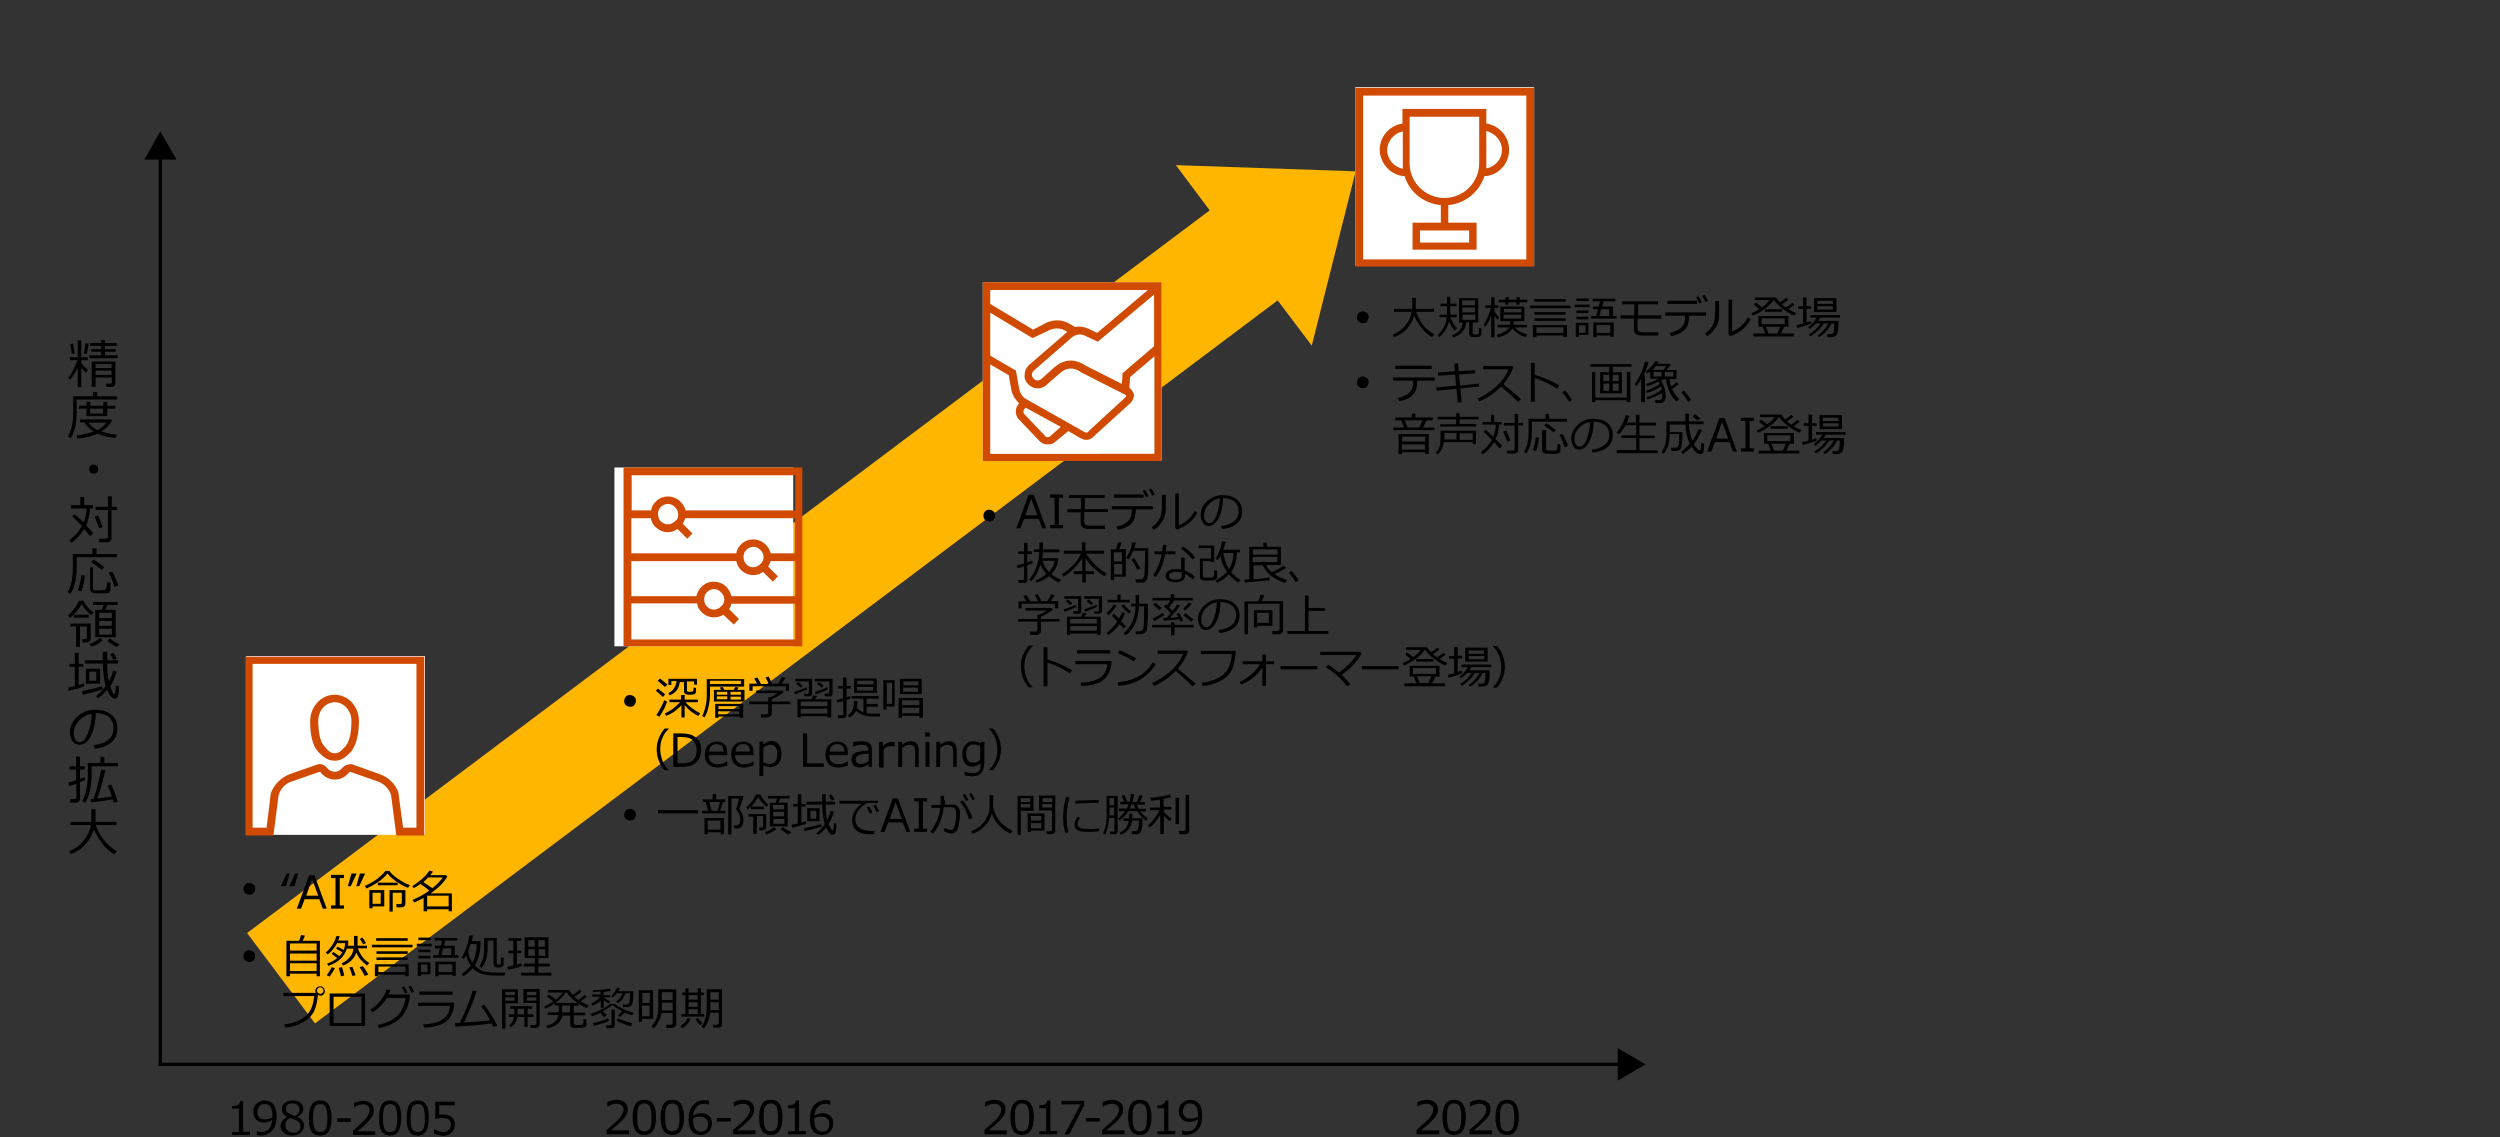<?xml version="1.0" encoding="utf-8"?>
<!-- Generator: Adobe Illustrator 27.2.0, SVG Export Plug-In . SVG Version: 6.00 Build 0)  -->
<svg version="1.1" xmlns="http://www.w3.org/2000/svg" xmlns:xlink="http://www.w3.org/1999/xlink" x="0px" y="0px"
	 viewBox="0 0 769 349.8" enable-background="new 0 0 769 349.8" xml:space="preserve">
<rect x="0" y="0" width="769" height="349.8" fill="#333333" stroke="none"/>
<g id="template">
</g>
<g id="object">
	<g>
		<g>
			
				<line fill="none" stroke="#000000" stroke-linecap="square" stroke-linejoin="round" x1="49.3" y1="327.4" x2="499.1" y2="327.4"/>
			<g>
				<polygon points="497.6,332.4 506.2,327.4 497.6,322.4 				"/>
			</g>
		</g>
	</g>
	<g>
		<g>
			<line fill="none" stroke="#000000" stroke-linecap="square" stroke-linejoin="round" x1="49.3" y1="327.4" x2="49.3" y2="47.6"/>
			<g>
				<polygon points="54.3,49.1 49.3,40.4 44.4,49.1 				"/>
			</g>
		</g>
	</g>
	<polygon fill-rule="evenodd" clip-rule="evenodd" fill="#FFB600" points="76,287 372.1,64.7 361.7,50.8 417,52.7 403.5,106.3 
		393,92.4 96.9,314.8 76,287 	"/>
	<g>
		<path d="M193.5,348.9h-6.9v-1.3c0.7-0.6,1.5-1.4,2.5-2.2s1.6-1.6,2-2.2c0.4-0.6,0.7-1.3,0.7-1.9c0-0.6-0.2-1-0.6-1.3
			c-0.4-0.3-0.9-0.5-1.5-0.5c-0.9,0-1.9,0.3-2.8,0.9h-0.1V339c0.9-0.4,1.9-0.7,2.9-0.7c1,0,1.9,0.3,2.5,0.8c0.6,0.5,0.9,1.2,0.9,2.1
			c0,0.5-0.1,0.9-0.2,1.3c-0.2,0.4-0.4,0.8-0.7,1.2c-0.3,0.4-0.7,0.8-1.2,1.3s-1.5,1.4-3.1,2.7h5.6V348.9z"/>
		<path d="M198.2,349.1c-1.2,0-2.1-0.4-2.7-1.3c-0.6-0.9-0.9-2.2-0.9-4.1s0.3-3.2,0.9-4.1c0.6-0.9,1.5-1.3,2.7-1.3
			c1.2,0,2.1,0.4,2.7,1.3c0.6,0.9,0.9,2.2,0.9,4c0,1.8-0.3,3.2-0.9,4.1C200.3,348.7,199.4,349.1,198.2,349.1z M198.2,339.4
			c-0.8,0-1.3,0.3-1.7,0.9c-0.4,0.6-0.5,1.7-0.5,3.4c0,1.6,0.2,2.8,0.5,3.4c0.4,0.6,0.9,0.9,1.7,0.9s1.3-0.3,1.7-0.9
			s0.5-1.8,0.5-3.4c0-1.6-0.2-2.7-0.5-3.4C199.5,339.8,198.9,339.4,198.2,339.4z"/>
		<path d="M206.8,349.1c-1.2,0-2.1-0.4-2.7-1.3c-0.6-0.9-0.9-2.2-0.9-4.1s0.3-3.2,0.9-4.1c0.6-0.9,1.5-1.3,2.7-1.3
			c1.2,0,2.1,0.4,2.7,1.3c0.6,0.9,0.9,2.2,0.9,4c0,1.8-0.3,3.2-0.9,4.1C208.9,348.7,208,349.1,206.8,349.1z M206.8,339.4
			c-0.8,0-1.3,0.3-1.7,0.9c-0.4,0.6-0.5,1.7-0.5,3.4c0,1.6,0.2,2.8,0.5,3.4c0.4,0.6,0.9,0.9,1.7,0.9s1.3-0.3,1.7-0.9
			s0.5-1.8,0.5-3.4c0-1.6-0.2-2.7-0.5-3.4C208.2,339.8,207.6,339.4,206.8,339.4z"/>
		<path d="M218.1,338.6v1.2H218c-0.4-0.2-0.8-0.3-1.3-0.3c-1,0-1.8,0.3-2.4,1c-0.6,0.6-1,1.5-1.1,2.7c0.9-0.5,1.7-0.8,2.5-0.8
			c1,0,1.8,0.3,2.4,0.8c0.6,0.6,0.9,1.3,0.9,2.4c0,1-0.3,1.9-1,2.5c-0.7,0.7-1.5,1-2.5,1c-1.2,0-2.1-0.4-2.7-1.2c-0.6-0.8-1-2-1-3.5
			c0-1.9,0.4-3.4,1.3-4.4c0.9-1,2.1-1.6,3.7-1.6C217.3,338.4,217.7,338.5,218.1,338.6z M213.2,344c0,0.4,0,0.6,0,0.7
			c0,1.1,0.2,1.9,0.6,2.5c0.4,0.6,1,0.9,1.8,0.9c0.7,0,1.2-0.2,1.6-0.6c0.4-0.4,0.6-1,0.6-1.8c0-0.6-0.2-1.2-0.6-1.6s-1-0.6-1.8-0.6
			C214.6,343.4,213.9,343.6,213.2,344z"/>
		<path d="M224.8,345h-4.3v-1.1h4.3V345z"/>
		<path d="M232.4,348.9h-6.9v-1.3c0.7-0.6,1.5-1.4,2.5-2.2s1.6-1.6,2-2.2c0.4-0.6,0.7-1.3,0.7-1.9c0-0.6-0.2-1-0.6-1.3
			c-0.4-0.3-0.9-0.5-1.5-0.5c-0.9,0-1.9,0.3-2.8,0.9h-0.1V339c0.9-0.4,1.9-0.7,2.9-0.7c1,0,1.9,0.3,2.5,0.8c0.6,0.5,0.9,1.2,0.9,2.1
			c0,0.5-0.1,0.9-0.2,1.3c-0.2,0.4-0.4,0.8-0.7,1.2c-0.3,0.4-0.7,0.8-1.2,1.3s-1.5,1.4-3.1,2.7h5.6V348.9z"/>
		<path d="M237.1,349.1c-1.2,0-2.1-0.4-2.7-1.3c-0.6-0.9-0.9-2.2-0.9-4.1s0.3-3.2,0.9-4.1c0.6-0.9,1.5-1.3,2.7-1.3
			c1.2,0,2.1,0.4,2.7,1.3c0.6,0.9,0.9,2.2,0.9,4c0,1.8-0.3,3.2-0.9,4.1C239.2,348.7,238.3,349.1,237.1,349.1z M237.1,339.4
			c-0.8,0-1.3,0.3-1.7,0.9c-0.4,0.6-0.5,1.7-0.5,3.4c0,1.6,0.2,2.8,0.5,3.4c0.4,0.6,0.9,0.9,1.7,0.9s1.3-0.3,1.7-0.9
			s0.5-1.8,0.5-3.4c0-1.6-0.2-2.7-0.5-3.4C238.4,339.8,237.9,339.4,237.1,339.4z"/>
		<path d="M247.9,348.9h-5.5V348h2.1v-7.1h-2.1V340c0.8,0,1.4-0.1,1.8-0.4c0.4-0.2,0.6-0.6,0.6-1.1h1v9.4h2.1V348.9z"/>
		<path d="M255.4,338.6v1.2h-0.1c-0.4-0.2-0.8-0.3-1.3-0.3c-1,0-1.8,0.3-2.4,1c-0.6,0.6-1,1.5-1.1,2.7c0.9-0.5,1.7-0.8,2.5-0.8
			c1,0,1.8,0.3,2.4,0.8c0.6,0.6,0.9,1.3,0.9,2.4c0,1-0.3,1.9-1,2.5c-0.7,0.7-1.5,1-2.5,1c-1.2,0-2.1-0.4-2.7-1.2c-0.6-0.8-1-2-1-3.5
			c0-1.9,0.4-3.4,1.3-4.4c0.9-1,2.1-1.6,3.7-1.6C254.7,338.4,255.1,338.5,255.4,338.6z M250.5,344c0,0.4,0,0.6,0,0.7
			c0,1.1,0.2,1.9,0.6,2.5c0.4,0.6,1,0.9,1.8,0.9c0.7,0,1.2-0.2,1.6-0.6c0.4-0.4,0.6-1,0.6-1.8c0-0.6-0.2-1.2-0.6-1.6s-1-0.6-1.8-0.6
			C252,343.4,251.2,343.6,250.5,344z"/>
	</g>
	<g>
		<path d="M309.7,348.9h-6.9v-1.3c0.7-0.6,1.5-1.4,2.5-2.2c0.9-0.8,1.6-1.6,2-2.2s0.7-1.3,0.7-1.9c0-0.6-0.2-1-0.6-1.3
			c-0.4-0.3-0.9-0.5-1.5-0.5c-0.9,0-1.9,0.3-2.8,0.9h-0.1V339c0.9-0.4,1.9-0.7,2.9-0.7c1,0,1.9,0.3,2.5,0.8c0.6,0.5,0.9,1.2,0.9,2.1
			c0,0.5-0.1,0.9-0.2,1.3c-0.2,0.4-0.4,0.8-0.7,1.2s-0.7,0.8-1.2,1.3s-1.5,1.4-3.1,2.7h5.6V348.9z"/>
		<path d="M314.4,349.1c-1.2,0-2.1-0.4-2.7-1.3s-0.9-2.2-0.9-4.1s0.3-3.2,0.9-4.1c0.6-0.9,1.5-1.3,2.7-1.3c1.2,0,2.1,0.4,2.7,1.3
			c0.6,0.9,0.9,2.2,0.9,4c0,1.8-0.3,3.2-0.9,4.1C316.5,348.7,315.6,349.1,314.4,349.1z M314.4,339.4c-0.8,0-1.3,0.3-1.7,0.9
			c-0.4,0.6-0.5,1.7-0.5,3.4c0,1.6,0.2,2.8,0.5,3.4s0.9,0.9,1.7,0.9s1.3-0.3,1.7-0.9c0.3-0.6,0.5-1.8,0.5-3.4c0-1.6-0.2-2.7-0.5-3.4
			C315.8,339.8,315.2,339.4,314.4,339.4z"/>
		<path d="M325.2,348.9h-5.5V348h2.1v-7.1h-2.1V340c0.8,0,1.4-0.1,1.8-0.4c0.4-0.2,0.6-0.6,0.6-1.1h1v9.4h2.1V348.9z"/>
		<path d="M333.5,340l-4.6,8.9h-1.4l4.9-9.2h-5.9v-1.1h7V340z"/>
		<path d="M338.3,345h-4.3v-1.1h4.3V345z"/>
		<path d="M345.9,348.9h-6.9v-1.3c0.7-0.6,1.5-1.4,2.5-2.2c0.9-0.8,1.6-1.6,2-2.2s0.7-1.3,0.7-1.9c0-0.6-0.2-1-0.6-1.3
			c-0.4-0.3-0.9-0.5-1.5-0.5c-0.9,0-1.9,0.3-2.8,0.9h-0.1V339c0.9-0.4,1.9-0.7,2.9-0.7c1,0,1.9,0.3,2.5,0.8c0.6,0.5,0.9,1.2,0.9,2.1
			c0,0.5-0.1,0.9-0.2,1.3c-0.2,0.4-0.4,0.8-0.7,1.2s-0.7,0.8-1.2,1.3s-1.5,1.4-3.1,2.7h5.6V348.9z"/>
		<path d="M350.6,349.1c-1.2,0-2.1-0.4-2.7-1.3s-0.9-2.2-0.9-4.1s0.3-3.2,0.9-4.1c0.6-0.9,1.5-1.3,2.7-1.3c1.2,0,2.1,0.4,2.7,1.3
			c0.6,0.9,0.9,2.2,0.9,4c0,1.8-0.3,3.2-0.9,4.1C352.7,348.7,351.8,349.1,350.6,349.1z M350.6,339.4c-0.8,0-1.3,0.3-1.7,0.9
			c-0.4,0.6-0.5,1.7-0.5,3.4c0,1.6,0.2,2.8,0.5,3.4s0.9,0.9,1.7,0.9s1.3-0.3,1.7-0.9c0.3-0.6,0.5-1.8,0.5-3.4c0-1.6-0.2-2.7-0.5-3.4
			C352,339.8,351.4,339.4,350.6,339.4z"/>
		<path d="M361.4,348.9H356V348h2.1v-7.1H356V340c0.8,0,1.4-0.1,1.8-0.4c0.4-0.2,0.6-0.6,0.6-1.1h1v9.4h2.1V348.9z"/>
		<path d="M363.6,348.9v-1.2h0.1c0.4,0.2,0.8,0.3,1.3,0.3c2.1,0,3.3-1.2,3.5-3.7c-0.9,0.5-1.8,0.8-2.5,0.8c-1,0-1.9-0.3-2.5-0.9
			c-0.6-0.6-0.9-1.4-0.9-2.4c0-1,0.3-1.9,1-2.5s1.5-1,2.5-1c1.1,0,2,0.4,2.7,1.2c0.7,0.8,1,2,1,3.6c0,1.9-0.4,3.4-1.3,4.4
			s-2.1,1.6-3.7,1.6C364.3,349.1,363.9,349,363.6,348.9z M368.5,343.5l0-0.6c0-1.1-0.2-2-0.6-2.6c-0.4-0.6-1-0.9-1.8-0.9
			c-0.7,0-1.2,0.2-1.6,0.7c-0.4,0.4-0.6,1-0.6,1.8c0,0.7,0.2,1.2,0.6,1.6c0.4,0.4,1,0.6,1.8,0.6C367,344.1,367.7,343.9,368.5,343.5z
			"/>
	</g>
	<g>
		<path d="M442.6,348.9h-6.9v-1.3c0.7-0.6,1.5-1.4,2.5-2.2c0.9-0.8,1.6-1.6,2-2.2s0.7-1.3,0.7-1.9c0-0.6-0.2-1-0.6-1.3
			c-0.4-0.3-0.9-0.5-1.5-0.5c-0.9,0-1.9,0.3-2.8,0.9H436V339c0.9-0.4,1.9-0.7,2.9-0.7c1,0,1.9,0.3,2.5,0.8c0.6,0.5,0.9,1.2,0.9,2.1
			c0,0.5-0.1,0.9-0.2,1.3c-0.2,0.4-0.4,0.8-0.7,1.2s-0.7,0.8-1.2,1.3s-1.5,1.4-3.1,2.7h5.6V348.9z"/>
		<path d="M447.3,349.1c-1.2,0-2.1-0.4-2.7-1.3s-0.9-2.2-0.9-4.1s0.3-3.2,0.9-4.1c0.6-0.9,1.5-1.3,2.7-1.3c1.2,0,2.1,0.4,2.7,1.3
			c0.6,0.9,0.9,2.2,0.9,4c0,1.8-0.3,3.2-0.9,4.1C449.4,348.7,448.5,349.1,447.3,349.1z M447.3,339.4c-0.8,0-1.3,0.3-1.7,0.9
			c-0.4,0.6-0.5,1.7-0.5,3.4c0,1.6,0.2,2.8,0.5,3.4s0.9,0.9,1.7,0.9s1.3-0.3,1.7-0.9c0.3-0.6,0.5-1.8,0.5-3.4c0-1.6-0.2-2.7-0.5-3.4
			C448.7,339.8,448.1,339.4,447.3,339.4z"/>
		<path d="M458.9,348.9h-6.9v-1.3c0.7-0.6,1.5-1.4,2.5-2.2c0.9-0.8,1.6-1.6,2-2.2s0.7-1.3,0.7-1.9c0-0.6-0.2-1-0.6-1.3
			c-0.4-0.3-0.9-0.5-1.5-0.5c-0.9,0-1.9,0.3-2.8,0.9h-0.1V339c0.9-0.4,1.9-0.7,2.9-0.7c1,0,1.9,0.3,2.5,0.8c0.6,0.5,0.9,1.2,0.9,2.1
			c0,0.5-0.1,0.9-0.2,1.3c-0.2,0.4-0.4,0.8-0.7,1.2s-0.7,0.8-1.2,1.3s-1.5,1.4-3.1,2.7h5.6V348.9z"/>
		<path d="M463.6,349.1c-1.2,0-2.1-0.4-2.7-1.3s-0.9-2.2-0.9-4.1s0.3-3.2,0.9-4.1c0.6-0.9,1.5-1.3,2.7-1.3c1.2,0,2.1,0.4,2.7,1.3
			c0.6,0.9,0.9,2.2,0.9,4c0,1.8-0.3,3.2-0.9,4.1C465.7,348.7,464.8,349.1,463.6,349.1z M463.6,339.4c-0.8,0-1.3,0.3-1.7,0.9
			c-0.4,0.6-0.5,1.7-0.5,3.4c0,1.6,0.2,2.8,0.5,3.4s0.9,0.9,1.7,0.9s1.3-0.3,1.7-0.9c0.3-0.6,0.5-1.8,0.5-3.4c0-1.6-0.2-2.7-0.5-3.4
			C465,339.8,464.4,339.4,463.6,339.4z"/>
	</g>
	<g>
		<path d="M76.8,349.1h-5.4v-0.9h2.1V341h-2.1v-0.8c0.8,0,1.4-0.1,1.8-0.4c0.4-0.2,0.6-0.6,0.6-1.1h1v9.4h2.1V349.1z"/>
		<path d="M79,349.1v-1.2H79c0.4,0.2,0.8,0.3,1.3,0.3c2.1,0,3.2-1.2,3.4-3.7c-0.9,0.5-1.7,0.8-2.5,0.8c-1,0-1.8-0.3-2.4-0.9
			c-0.6-0.6-0.9-1.4-0.9-2.4c0-1,0.3-1.9,1-2.5c0.7-0.7,1.5-1,2.5-1c1.1,0,2,0.4,2.7,1.2c0.6,0.8,1,2,1,3.6c0,1.9-0.4,3.4-1.3,4.4
			c-0.9,1-2.1,1.6-3.7,1.6C79.7,349.3,79.3,349.2,79,349.1z M83.8,343.7l0-0.6c0-1.1-0.2-2-0.6-2.6c-0.4-0.6-1-0.9-1.8-0.9
			c-0.7,0-1.2,0.2-1.6,0.7c-0.4,0.4-0.6,1-0.6,1.8c0,0.7,0.2,1.2,0.5,1.6c0.4,0.4,1,0.6,1.8,0.6C82.3,344.3,83,344.1,83.8,343.7z"/>
		<path d="M88.3,343.6L88.3,343.6c-1.1-0.7-1.6-1.4-1.6-2.4c0-0.8,0.3-1.4,0.9-1.9c0.6-0.5,1.4-0.8,2.4-0.8c1,0,1.8,0.2,2.4,0.7
			c0.6,0.5,0.9,1.1,0.9,1.9c0,0.5-0.2,1-0.5,1.4c-0.3,0.4-0.7,0.8-1.3,1v0.1c1.3,0.6,2,1.4,2,2.6c0,0.9-0.3,1.6-1,2.2
			c-0.7,0.6-1.5,0.9-2.6,0.9c-1.1,0-2-0.3-2.6-0.8c-0.7-0.6-1-1.3-1-2.2C86.4,345.1,87.1,344.2,88.3,343.6z M89.2,343.9
			c-1,0.5-1.4,1.3-1.4,2.3c0,0.7,0.2,1.2,0.7,1.6c0.4,0.4,1,0.6,1.7,0.6c0.7,0,1.2-0.2,1.6-0.5c0.4-0.4,0.6-0.8,0.6-1.5
			c0-0.4-0.1-0.8-0.3-1c-0.2-0.3-0.5-0.5-0.8-0.7C90.8,344.5,90.2,344.2,89.2,343.9z M92.1,341.1c0-0.5-0.2-0.9-0.6-1.2
			s-0.9-0.5-1.5-0.5c-0.6,0-1.1,0.1-1.5,0.4s-0.6,0.7-0.6,1.2c0,0.5,0.2,1,0.7,1.3c0.5,0.3,1.2,0.7,2.1,1
			C91.7,342.8,92.1,342.1,92.1,341.1z"/>
		<path d="M98.5,349.3c-1.2,0-2.1-0.4-2.7-1.3c-0.6-0.9-0.8-2.2-0.8-4.1c0-1.8,0.3-3.2,0.9-4.1c0.6-0.9,1.4-1.3,2.6-1.3
			c1.2,0,2.1,0.4,2.6,1.3c0.6,0.9,0.9,2.2,0.9,4c0,1.8-0.3,3.2-0.8,4.1C100.6,348.8,99.7,349.3,98.5,349.3z M98.5,339.6
			c-0.8,0-1.3,0.3-1.7,0.9c-0.3,0.6-0.5,1.7-0.5,3.4c0,1.6,0.2,2.8,0.5,3.4c0.3,0.6,0.9,0.9,1.7,0.9c0.8,0,1.3-0.3,1.7-0.9
			c0.3-0.6,0.5-1.8,0.5-3.4c0-1.6-0.2-2.7-0.5-3.4C99.8,339.9,99.3,339.6,98.5,339.6z"/>
		<path d="M107.9,345.1h-4.2V344h4.2V345.1z"/>
		<path d="M115.4,349.1h-6.8v-1.3c0.7-0.6,1.5-1.4,2.4-2.2s1.6-1.6,2-2.2c0.4-0.6,0.7-1.3,0.7-1.9c0-0.6-0.2-1-0.5-1.3
			s-0.9-0.5-1.5-0.5c-0.9,0-1.8,0.3-2.7,0.9h-0.1v-1.3c0.9-0.4,1.8-0.7,2.8-0.7c1,0,1.8,0.3,2.4,0.8c0.6,0.5,0.9,1.2,0.9,2.1
			c0,0.5-0.1,0.9-0.2,1.3c-0.2,0.4-0.4,0.8-0.7,1.2c-0.3,0.4-0.7,0.8-1.1,1.3s-1.5,1.4-3.1,2.7h5.5V349.1z"/>
		<path d="M120,349.3c-1.2,0-2.1-0.4-2.6-1.3c-0.6-0.9-0.8-2.2-0.8-4.1c0-1.8,0.3-3.2,0.8-4.1c0.6-0.9,1.4-1.3,2.6-1.3
			c1.2,0,2,0.4,2.6,1.3c0.6,0.9,0.8,2.2,0.8,4c0,1.8-0.3,3.2-0.8,4.1C122.1,348.8,121.2,349.3,120,349.3z M120,339.6
			c-0.8,0-1.3,0.3-1.7,0.9c-0.3,0.6-0.5,1.7-0.5,3.4c0,1.6,0.2,2.8,0.5,3.4c0.3,0.6,0.9,0.9,1.7,0.9s1.3-0.3,1.7-0.9
			c0.3-0.6,0.5-1.8,0.5-3.4c0-1.6-0.2-2.7-0.5-3.4C121.3,339.9,120.8,339.6,120,339.6z"/>
		<path d="M128.5,349.3c-1.2,0-2.1-0.4-2.6-1.3c-0.6-0.9-0.8-2.2-0.8-4.1c0-1.8,0.3-3.2,0.8-4.1c0.6-0.9,1.4-1.3,2.6-1.3
			c1.2,0,2,0.4,2.6,1.3c0.6,0.9,0.8,2.2,0.8,4c0,1.8-0.3,3.2-0.8,4.1C130.5,348.8,129.7,349.3,128.5,349.3z M128.5,339.6
			c-0.8,0-1.3,0.3-1.7,0.9c-0.3,0.6-0.5,1.7-0.5,3.4c0,1.6,0.2,2.8,0.5,3.4c0.3,0.6,0.9,0.9,1.7,0.9s1.3-0.3,1.7-0.9
			c0.3-0.6,0.5-1.8,0.5-3.4c0-1.6-0.2-2.7-0.5-3.4C129.8,339.9,129.3,339.6,128.5,339.6z"/>
		<path d="M133.5,348.7v-1.4h0.1c0.9,0.6,1.8,0.9,2.7,0.9c0.7,0,1.3-0.2,1.7-0.6c0.4-0.4,0.7-1,0.7-1.7c0-1.3-0.9-2-2.7-2
			c-0.5,0-1.2,0.1-2.1,0.3v-5.3h6v1.1h-4.8v2.9c0.6-0.1,1-0.1,1.2-0.1c1.2,0,2.1,0.3,2.7,0.8c0.6,0.5,0.9,1.3,0.9,2.3
			c0,1-0.3,1.9-1,2.5c-0.7,0.6-1.6,1-2.6,1C135.3,349.3,134.4,349.1,133.5,348.7z"/>
	</g>
	<rect x="75.7" y="201.8" fill-rule="evenodd" clip-rule="evenodd" fill="#FFFFFF" width="55" height="55"/>
	<rect x="189" y="143.8" fill-rule="evenodd" clip-rule="evenodd" fill="#FFFFFF" width="55" height="55"/>
	<rect x="302.3" y="86.8" fill-rule="evenodd" clip-rule="evenodd" fill="#FFFFFF" width="55" height="55"/>
	<rect x="416.9" y="26.8" fill-rule="evenodd" clip-rule="evenodd" fill="#FFFFFF" width="55" height="55"/>
	<g>
		<path fill-rule="evenodd" clip-rule="evenodd" fill="#D04A02" d="M191.8,143.8c0,55,0,55,0,55c55,0,55,0,55,0c0-55,0-55,0-55
			H191.8L191.8,143.8L191.8,143.8z M225,183.4c-0.3-1.1-0.8-2.1-1.6-2.9l0,0c-2.1-2.1-5.6-2.1-7.6,0c-0.8,0.8-1.3,1.7-1.6,2.9
			c-20,0-20,0-20,0c0-10.8,0-10.8,0-10.8c32.3,0,32.3,0,32.3,0c0.2,1,0.6,1.9,1.4,2.7c1,1,2.4,1.6,3.8,1.6c1.1,0,2.1-0.3,3-1
			c3,3,3,3,3,3c1.6-1.6,1.6-1.6,1.6-1.6c-3-3-3-3-3-3c0.3-0.6,0.6-1.3,0.8-1.7c7.5,0,7.5,0,7.5,0c0,10.8,0,10.8,0,10.8H225
			L225,183.4L225,183.4z M219.6,187.5c-0.8,0-1.6-0.3-2.2-1c-0.5-0.5-0.8-1.3-0.8-2.1c0-1,0.3-1.6,0.8-2.2c0.6-0.6,1.4-1,2.2-1
			s1.6,0.3,2.2,1c0.6,0.6,1,1.3,1,2.2c0,0.8-0.3,1.6-1,2.1C221.2,187.2,220.4,187.5,219.6,187.5L219.6,187.5z M233.9,173.5
			c-0.6,0.6-1.4,1-2.2,1s-1.6-0.3-2.2-1c-0.5-0.6-0.8-1.3-0.8-2.2c0-0.8,0.3-1.6,0.8-2.1c0.6-0.6,1.4-1,2.2-1s1.6,0.3,2.2,1
			C235.2,170.3,235.2,172.4,233.9,173.5L233.9,173.5z M237.1,170.2c-0.3-1-0.8-1.9-1.6-2.7l0,0c-2.1-2.1-5.6-2.1-7.6,0
			c-0.8,0.8-1.3,1.7-1.4,2.7c-32.3,0-32.3,0-32.3,0c0-10.8,0-10.8,0-10.8c6,0,6,0,6,0c0.2,1,0.6,1.9,1.4,2.7c1.1,1,2.4,1.6,3.8,1.6
			c1.1,0,2.1-0.3,3-1c3,3,3,3,3,3c1.6-1.6,1.6-1.6,1.6-1.6c-3-3-3-3-3-3c0.3-0.6,0.6-1.1,0.8-1.7c33.7,0,33.7,0,33.7,0
			c0,10.8,0,10.8,0,10.8H237.1L237.1,170.2L237.1,170.2z M207.7,160.3c-1.3,1.3-3.2,1.3-4.5,0c-0.5-0.5-0.8-1.3-0.8-2.2
			c0-0.8,0.3-1.6,0.8-2.1c0.6-0.6,1.4-1,2.2-1s1.6,0.3,2.2,1c0.6,0.5,1,1.3,1,2.1C208.7,159.1,208.4,159.8,207.7,160.3L207.7,160.3z
			 M244.6,146.2c0,10.8,0,10.8,0,10.8c-33.7,0-33.7,0-33.7,0c-0.3-1-0.8-1.9-1.6-2.7c-2.1-2.1-5.6-2.1-7.6,0
			c-0.8,0.8-1.3,1.7-1.4,2.7c-6,0-6,0-6,0c0-10.8,0-10.8,0-10.8H244.6L244.6,146.2L244.6,146.2z M194.2,196.6c0-11,0-11,0-11
			c20.2,0,20.2,0,20.2,0c0.2,1.1,0.6,1.9,1.4,2.7c1,1,2.4,1.6,3.8,1.6c1.1,0,2.1-0.3,2.9-0.8c3.2,3,3.2,3,3.2,3
			c1.6-1.7,1.6-1.7,1.6-1.7c-3-3-3-3-3-3c0.3-0.5,0.6-1.1,0.6-1.7c19.7,0,19.7,0,19.7,0c0,11,0,11,0,11H194.2L194.2,196.6
			L194.2,196.6z"/>
	</g>
	<g>
		<path fill-rule="evenodd" clip-rule="evenodd" fill="#D04A02" d="M357.3,86.8c-55,0-55,0-55,0c0,55,0,55,0,55c55,0,55,0,55,0l0,0
			C357.3,86.8,357.3,86.8,357.3,86.8L357.3,86.8z M315.2,125.7c0.3-0.3,0.3-0.3,0.3-0.3c10.8,5.9,10.8,5.9,10.8,5.9
			c-3.3,2.9-3.3,2.9-3.3,2.9c-0.2,0.2-0.5,0.3-0.8,0.3c-0.3,0-0.6-0.2-0.8-0.5c-6.4-6.7-6.4-6.7-6.4-6.7
			C314.7,126.8,314.7,126.2,315.2,125.7L315.2,125.7z M315.9,122.9c-1.3-0.6-2.1-1.9-2.4-3.3c-1-5.6-1-5.6-1-5.6
			c-7.9-4.6-7.9-4.6-7.9-4.6c0-13.2,0-13.2,0-13.2c13,7.8,13,7.8,13,7.8c5.1-2.4,5.1-2.4,5.1-2.4c1.7-0.8,3.5-0.8,5.1,0.2
			c0.5,0.3,0.5,0.3,0.5,0.3c-11.8,10.2-11.8,10.2-11.8,10.2c-0.8,0.8-1.3,1.7-1.3,2.9c-0.2,1,0.2,2.1,1,2.9c1.4,1.6,4,1.9,5.7,0.3
			c4-3.5,4-3.5,4-3.5c2.1-1.9,4.3-2.1,6.8-0.3c13.4,6.8,13.4,6.8,13.4,6.8c0.3,0.2,0.3,0.3,0.3,0.3c0,0.2,0,0.3-0.2,0.5
			c-11.1,10.2-11.1,10.2-11.1,10.2c-0.2,0.2-0.2,0.2-0.2,0.2c-0.2,0.5-0.8,0.6-1.3,0.3L315.9,122.9L315.9,122.9L315.9,122.9z
			 M345.3,114.8c-0.2,3.3-0.2,3.3-0.2,3.3c-11.3-5.7-11.3-5.7-11.3-5.7c-3.3-2.2-6.5-1.9-9.4,0.5c-4.1,3.7-4.1,3.7-4.1,3.7
			c-0.8,0.6-1.7,0.6-2.4-0.2c-0.3-0.3-0.5-0.8-0.5-1.1c0-0.5,0.3-1,0.6-1.3c11.8-10.3,11.8-10.3,11.8-10.3c1.1-0.8,2.5-1.1,3.8-0.5
			c4.1,1.9,4.1,1.9,4.1,1.9C355,90.6,355,90.6,355,90.6c0,15.9,0,15.9,0,15.9L345.3,114.8L345.3,114.8L345.3,114.8z M353.1,89.2
			c-15.6,13.2-15.6,13.2-15.6,13.2c-2.7-1.3-2.7-1.3-2.7-1.3c-1.4-0.6-2.9-0.8-4.1-0.5c-1.7-1-1.7-1-1.7-1c-2.2-1.3-4.8-1.4-7.2-0.3
			c-4,2.1-4,2.1-4,2.1c-13.2-7.9-13.2-7.9-13.2-7.9c0-4.3,0-4.3,0-4.3H353.1L353.1,89.2L353.1,89.2z M304.6,139.6
			c0-27.5,0-27.5,0-27.5c5.7,3.3,5.7,3.3,5.7,3.3c0.8,4.6,0.8,4.6,0.8,4.6c0.3,1.6,1.3,3,2.4,4.1c-1.3,1.3-1.4,3.3-0.2,4.8
			c6.4,6.7,6.4,6.7,6.4,6.7c0.6,0.6,1.4,1.1,2.4,1.1c0.2,0,0.2,0,0.3,0c0.8,0,1.6-0.2,2.2-0.8c4-3.3,4-3.3,4-3.3
			c3.8,2.2,3.8,2.2,3.8,2.2c0.6,0.3,1.1,0.5,1.7,0.5c1.1,0,2.1-0.6,2.7-1.4c11-10,11-10,11-10c0.6-0.6,1-1.6,1-2.5
			c-0.2-0.8-0.6-1.4-1.4-2.1c0.2-3.3,0.2-3.3,0.2-3.3c7.5-6.4,7.5-6.4,7.5-6.4c0,30,0,30,0,30H304.6L304.6,139.6L304.6,139.6z"/>
	</g>
	<g>
		<path fill-rule="evenodd" clip-rule="evenodd" fill="#D04A02" d="M75.5,202c0,55,0,55,0,55c8.6,0,8.6,0,8.6,0
			c1.6-12.4,1.6-12.4,1.6-12.4c0.6-2.1,2.2-3.7,4.3-4.3c8.3-2.9,8.3-2.9,8.3-2.9s0.2,0,0.3,0.2c0.6,0.6,0.6,0.6,0.6,0.6
			c1,1,2.4,1.6,3.8,1.6s2.9-0.6,3.8-1.6c0.6-0.6,0.6-0.6,0.6-0.6c0.2-0.2,0.2-0.2,0.3-0.2c8.3,2.9,8.3,2.9,8.3,2.9
			c1.9,0.6,3.7,2.2,4.3,4.3c1.6,12.4,1.6,12.4,1.6,12.4c8.6,0,8.6,0,8.6,0c0-55,0-55,0-55H75.5L75.5,202L75.5,202z M128.1,254.6
			c-4.1,0-4.1,0-4.1,0c-1.4-10.3-1.4-10.3-1.4-10.3c0-0.3,0-0.3,0-0.3c-0.8-2.7-3-4.9-5.9-5.9c-8.1-2.9-8.1-2.9-8.1-2.9
			c-1-0.3-2.1,0-2.9,0.6c-0.6,0.6-0.6,0.6-0.6,0.6c-0.5,0.6-1.3,1-2.1,1s-1.6-0.3-2.2-1c-0.6-0.6-0.6-0.6-0.6-0.6
			c-0.6-0.6-1.7-1-2.7-0.6c-8.3,2.9-8.3,2.9-8.3,2.9c-2.7,1-4.9,3.2-5.9,5.9C82,254.6,82,254.6,82,254.6c-4.3,0-4.3,0-4.3,0
			c0-50.4,0-50.4,0-50.4c50.4,0,50.4,0,50.4,0V254.6L128.1,254.6L128.1,254.6z M103,234c2.2,0,3.5-1.3,4.9-2.7
			c1.6-1.9,2.5-5.1,2.5-9.5c0-4.5-3.3-8.1-7.5-8.1c-4.1,0-7.5,3.7-7.5,8.1c0,4.5,0.8,7.6,2.5,9.5C99.4,232.7,100.6,234,103,234
			L103,234z M103,216c2.7,0,5.1,2.5,5.1,5.7c0,3.8-0.6,6.5-1.9,7.9c-1.4,1.6-2.1,2.1-3.2,2.1s-1.9-0.5-3.2-2.1
			c-1.3-1.4-1.9-4.1-1.9-7.9C97.9,218.5,100.2,216,103,216L103,216z"/>
	</g>
	<g>
		<path fill-rule="evenodd" clip-rule="evenodd" fill="#D04A02" d="M416.9,27c0,55,0,55,0,55c55,0,55,0,55,0c0-55,0-55,0-55H416.9
			L416.9,27L416.9,27z M469.5,79.8c-50.2,0-50.2,0-50.2,0c0-50.4,0-50.4,0-50.4c50.2,0,50.2,0,50.2,0V79.8L469.5,79.8L469.5,79.8z
			 M432.1,54.2c1.4,4.9,5.9,8.4,11.1,8.9c0,5.4,0,5.4,0,5.4c-8.7,0-8.7,0-8.7,0c0,8.3,0,8.3,0,8.3c19.7,0,19.7,0,19.7,0
			c0-8.3,0-8.3,0-8.3c-8.7,0-8.7,0-8.7,0c0-5.4,0-5.4,0-5.4c5.2-0.5,9.5-4,11.1-8.9c4.3-0.2,7.6-3.8,7.6-8.1c0-4.1-3-7.5-7-8.1
			c0-4.5,0-4.5,0-4.5c-25.8,0-25.8,0-25.8,0c0,4.5,0,4.5,0,4.5c-4,0.6-7,4-7,8.1C424.5,50.4,427.9,54,432.1,54.2L432.1,54.2z
			 M451.9,74.6c-15.1,0-15.1,0-15.1,0c0-3.7,0-3.7,0-3.7c15.1,0,15.1,0,15.1,0V74.6L451.9,74.6L451.9,74.6z M462,46.1
			c0,2.9-2.1,5.2-4.8,5.7c0-0.5,0-1,0-1.6c0-9.9,0-9.9,0-9.9C460,41,462,43.4,462,46.1L462,46.1z M433.7,35.9c21.3,0,21.3,0,21.3,0
			c0,14.3,0,14.3,0,14.3c0,5.9-4.8,10.7-10.7,10.7s-10.7-4.8-10.7-10.7V35.9L433.7,35.9L433.7,35.9z M431.5,40.4c0,9.9,0,9.9,0,9.9
			c0,0.6,0,1.1,0,1.6c-2.7-0.5-4.8-2.9-4.8-5.7C426.7,43.4,428.8,41,431.5,40.4L431.5,40.4z"/>
	</g>
	<g>
		<rect x="86.3" y="267.2" fill-rule="evenodd" clip-rule="evenodd" fill="none" width="137.4" height="49.5"/>
		<path d="M89.1,268.7l-1.1,3.9h-1.6l1.8-3.9H89.1z M91.7,268.7l-1.1,3.9H89l1.8-3.9H91.7z"/>
		<path d="M99.3,279.5l-1.1-2.9h-4.5l-1.1,2.9h-1.3l3.8-10.3h1.6l3.8,10.3H99.3z M97.9,275.5l-1.9-5.1l-1.8,5.1H97.9z"/>
		<path d="M105.8,279.5h-4v-1h1.4v-8.4h-1.4v-1h4v1h-1.3v8.4h1.3V279.5z"/>
		<path d="M109.7,268.7l-1.8,3.9h-0.9l1.1-3.9H109.7z M112.3,268.7l-1.8,3.9h-0.9l1.1-3.9H112.3z"/>
		<path d="M125.5,273.1c-2.7-1.1-4.8-2.6-6.3-4.4c-1.5,1.8-3.6,3.3-6.5,4.6l-0.5-0.8c1.4-0.6,2.7-1.3,4-2.3c1.2-1,2-1.7,2.3-2.3h1.3
			c0.3,0.5,1,1.3,2.3,2.2s2.6,1.7,4,2.2L125.5,273.1z M114.6,278.8v0.6h-1v-5.6h4.6v5H114.6z M114.6,278h2.5v-3.4h-2.5V278z
			 M116.2,272.3v-0.8h6.1v0.8H116.2z M119.8,280.4v-6.6h4.9v4.2c0,0.3-0.1,0.6-0.4,0.8c-0.2,0.2-0.5,0.3-0.9,0.3h-1.4l-0.1-1h1.1
			c0.2,0,0.3,0,0.4-0.1c0.1-0.1,0.2-0.2,0.2-0.3v-3.1h-2.8v5.8H119.8z"/>
		<path d="M138,279.7h-6.6v0.6h-1.1v-4.1c-0.9,0.5-1.9,1-2.9,1.4l-0.5-0.8c1.9-0.8,3.6-1.7,4.9-2.7l0.2-0.2c-0.7-0.6-1.6-1.3-2.7-2
			c-0.7,0.5-1.3,0.9-2,1.3l-0.5-0.6c1.2-0.8,2.3-1.6,3.3-2.5s1.6-1.7,2-2.3l1.1,0.3c-0.2,0.3-0.5,0.7-0.9,1.1h4.9l0.4,0.4
			c-1,1.8-2.7,3.5-5.1,5.2h6.5v5.5H138V279.7z M130.2,271.3c1.2,0.8,2.1,1.4,2.8,1.9c1.5-1.2,2.5-2.3,3.2-3.3h-4.5
			C131.2,270.5,130.8,270.9,130.2,271.3z M131.4,278.8h6.6v-3.3h-6.6V278.8z"/>
		<path d="M97.4,299.5h-8.2v0.8h-1.1v-10.9H92c0.3-0.8,0.5-1.4,0.6-1.8l1.2,0.2c-0.2,0.5-0.4,1-0.7,1.6h5.3v10.9h-1V299.5z
			 M97.4,292.4v-2.2h-8.2v2.2H97.4z M89.2,295.5h8.2v-2.2h-8.2V295.5z M89.2,298.7h8.2v-2.4h-8.2V298.7z"/>
		<path d="M103.7,294.7l-1.7-1.3l0.5-0.6l1.9,1.3c0.3-0.3,0.6-0.7,0.9-1.2l-1.9-1.1l0.4-0.6l1.9,1c0.3-0.6,0.4-1.3,0.5-2.1h-2.5
			c-0.8,1.4-1.7,2.6-2.9,3.5l-0.6-0.6c1.6-1.4,2.7-3.1,3.3-5.1l1,0.1c-0.1,0.4-0.3,0.9-0.5,1.3h3.1c0,0.5,0,0.8,0,0.9
			c0,0.2,0,0.4-0.1,0.7h1.9v-3h1.1v3h2.9v0.8h-2.8c0.2,0.7,0.6,1.5,1.2,2.4s1.4,1.6,2.3,2.1l-0.7,0.8c-1.6-1.2-2.7-2.5-3.3-4
			c-0.6,1.8-1.9,3.2-4.1,4l-0.4-0.7c1.1-0.5,2-1.2,2.6-2c0.6-0.8,1-1.6,1-2.5h-2c-0.4,1.2-1,2.3-2,3.2s-2.2,1.6-3.7,2.1l-0.4-0.7
			C101.9,296,102.9,295.4,103.7,294.7z M101.4,300.4l-0.9-0.4c0.2-0.3,0.5-0.7,0.8-1.2c0.3-0.5,0.6-1,0.7-1.3l1,0.3
			c-0.1,0.3-0.4,0.8-0.8,1.4C101.9,299.7,101.6,300.1,101.4,300.4z M104.9,300.3l-0.7-2.6l1-0.2c0.2,0.7,0.5,1.6,0.7,2.6
			L104.9,300.3z M108.4,300.2c-0.3-1-0.6-1.9-1-2.6l1-0.2c0.3,0.7,0.6,1.6,1,2.6L108.4,300.2z M112.2,300.2
			c-0.4-0.8-0.9-1.7-1.6-2.7l1-0.3c0.7,0.8,1.2,1.7,1.7,2.6L112.2,300.2z M111.7,290.5c-0.4-0.7-0.7-1.3-1-1.7l0.8-0.4
			c0.5,0.8,0.9,1.3,1.1,1.7L111.7,290.5z"/>
		<path d="M114.4,291.4v-0.8h12.5v0.8H114.4z M124.7,299.8h-8.3v0.5h-1.1v-3.7h10.4v3.7h-1.1V299.8z M115.7,289.4v-0.8h9.7v0.8
			H115.7z M115.8,293.4v-0.8h9.6v0.8H115.8z M115.8,295.3v-0.8h9.6v0.8H115.8z M116.4,299h8.3v-1.7h-8.3V299z"/>
		<path d="M128.2,291.1v-0.8h4.6v0.8H128.2z M129.5,299.7v0.5h-1V296h3.9v3.7H129.5z M128.7,289.2v-0.8h3.8v0.8H128.7z M128.7,292.9
			v-0.8h3.7v0.8H128.7z M128.7,294.8V294h3.7v0.8H128.7z M131.5,296.7h-2v2.3h2V296.7z M133.2,294.6v-0.8h1.6l0.5-2.1h-1.5v-0.8h1.8
			l0.4-1.6h-2.3v-0.8h7v0.8H137l-0.4,1.6h3.3v2.9h1.1v0.8H133.2z M139.1,299.8h-4.2v0.5h-1v-4.5h6.3v4.4h-1V299.8z M134.9,299h4.2
			v-2.4h-4.2V299z M135.8,293.8h3v-2.1h-2.5L135.8,293.8z"/>
		<path d="M145.4,297.8c-0.8,1-1.7,1.8-2.9,2.5l-0.5-0.7c1.2-0.8,2.1-1.7,2.8-2.6c-0.7-1-1.2-2.1-1.4-3.2c-0.2,0.4-0.5,0.9-0.7,1.2
			l-0.7-0.5c0.7-1.1,1.2-2.2,1.6-3.4s0.6-2.4,0.8-3.4l1.1,0.1c-0.1,0.6-0.2,1.1-0.4,1.7h2.7v0.7c0,2.6-0.6,4.9-1.7,6.7
			c0.3,0.4,0.6,0.7,1,1c0.4,0.3,0.8,0.5,1.1,0.7c0.4,0.2,1,0.3,1.9,0.4c0.9,0.1,2.1,0.2,3.6,0.2c0.6,0,1.2,0,1.7,0l-0.2,0.9l-2.2,0
			c-2,0-3.6-0.2-4.6-0.5C147.2,299.3,146.2,298.7,145.4,297.8z M145.3,296.1c0.9-1.7,1.3-3.5,1.3-5.5v-0.2h-1.9
			c-0.2,0.7-0.5,1.4-0.7,2.1C144.1,293.7,144.5,294.9,145.3,296.1z M151.9,289.3H150v2.8c0,1.1-0.2,2.2-0.5,3.2s-0.8,1.8-1.4,2.4
			l-0.7-0.5c1-1.3,1.5-3,1.5-5v-3.7h3.9v7.8c0,0.3,0.1,0.4,0.4,0.4h0.4c0.2,0,0.3-0.1,0.4-0.4c0-0.3,0.1-0.9,0.1-1.8l0.8,0.1v1.9
			c0,0.4-0.1,0.6-0.3,0.8c-0.2,0.2-0.6,0.3-1.1,0.3c-0.5,0-0.9,0-1.1-0.1c-0.2-0.1-0.3-0.2-0.4-0.4s-0.2-0.4-0.2-0.7V289.3z"/>
		<path d="M156.2,298.3l-0.2-0.9c0.6-0.1,1.3-0.3,1.9-0.4v-3.8h-1.5v-0.8h1.5v-3h-1.5v-0.8h4v0.8H159v3h1.3v0.8H159v3.5
			c0.6-0.2,1-0.3,1.4-0.4l0.1,0.9c-0.3,0.1-0.9,0.3-1.9,0.6C157.7,298,156.9,298.2,156.2,298.3z M164.5,299.2v-1.9h-3.4v-0.9h3.4
			v-1.7h-3.1v-6.4h7.3v6.4h-3.1v1.7h3.5v0.9h-3.5v1.9h4v0.9h-9.3v-0.9H164.5z M162.5,291.2h2v-2h-2V291.2z M164.5,292h-2v2h2V292z
			 M165.6,291.2h2v-2h-2V291.2z M167.7,292h-2v2h2V292z"/>
		<path d="M97.8,306c-0.2,2.1-0.6,3.8-1.2,5.1c-0.7,1.3-1.7,2.4-3.3,3.3c-1.5,0.9-3.4,1.5-5.6,1.7l-0.3-1c2.4-0.2,4.5-1,6.2-2.2
			s2.8-3.4,3-6.5h-9.4v-1h9.9c-0.1-0.2-0.1-0.4-0.1-0.6c0-0.4,0.1-0.7,0.4-1c0.3-0.3,0.7-0.4,1.1-0.4c0.4,0,0.8,0.1,1,0.4
			c0.3,0.3,0.4,0.6,0.4,1.1c0,0.4-0.1,0.7-0.4,1c-0.3,0.3-0.6,0.4-1.1,0.4C98.3,306.2,98,306.1,97.8,306z M98.5,305.7
			c0.3,0,0.5-0.1,0.7-0.3c0.2-0.2,0.3-0.4,0.3-0.7c0-0.3-0.1-0.5-0.3-0.7c-0.2-0.2-0.4-0.3-0.7-0.3c-0.3,0-0.5,0.1-0.7,0.3
			c-0.2,0.2-0.3,0.4-0.3,0.7c0,0.3,0.1,0.5,0.3,0.7C98,305.6,98.2,305.7,98.5,305.7z"/>
		<path d="M112.3,315.6h-10.9v-10h10.9V315.6z M111.2,314.7v-8.1h-8.6v8.1H111.2z"/>
		<path d="M120.1,304.5c-0.1,0.4-0.3,0.9-0.6,1.4h6.6l-0.1,1c0,0.3-0.1,0.8-0.3,1.6c-0.1,0.5-0.3,1-0.5,1.5c-0.2,0.5-0.5,1-0.8,1.6
			s-0.7,1.1-1.2,1.5c-0.5,0.5-1,0.9-1.7,1.3c-0.6,0.4-1.4,0.8-2.2,1.1c-0.8,0.3-1.7,0.6-2.7,0.8l-0.4-1c2.6-0.5,4.6-1.5,6-2.8
			c1.4-1.4,2.2-3.2,2.6-5.5H119c-0.5,0.9-1.2,1.7-2,2.5c-0.8,0.8-1.6,1.4-2.5,1.9l-0.6-0.8c1.2-0.8,2.3-1.7,3.2-2.9
			c0.9-1.2,1.5-2.3,1.8-3.3L120.1,304.5z M125.4,305.3l-0.8,0.3c-0.3-0.7-0.6-1.3-1-1.9l0.7-0.3
			C124.8,304.1,125.1,304.7,125.4,305.3z M127.4,305.1l-0.8,0.3c-0.3-0.7-0.6-1.3-1-1.9l0.7-0.3
			C126.7,303.7,127.1,304.3,127.4,305.1z"/>
		<path d="M139.7,308.5c-0.1,0.8-0.1,1.5-0.2,1.9s-0.3,1.1-0.7,1.9c-0.4,0.8-1,1.5-1.7,2s-1.7,1-2.8,1.3s-2.4,0.5-3.9,0.5l-0.2-1
			c2.6-0.1,4.6-0.6,5.9-1.5c1.4-0.9,2.1-2.3,2.4-4.2h-9.9v-1H139.7z M139.2,306H129v-1h10.2V306z"/>
		<path d="M151.2,314.8c-2.6,0.4-6.3,0.7-11.1,1l-0.2-1.1c0.4,0,0.9,0,1.5,0c0.6-1.2,1.3-2.8,2.2-4.9s1.4-3.7,1.8-5.1l1.2,0.2
			c-0.5,1.5-1.1,3.3-1.9,5.1s-1.4,3.4-2,4.5c4-0.2,6.7-0.4,8.1-0.7c-0.8-1.4-1.7-2.8-2.8-4.3l0.9-0.5c1.3,1.6,2.7,3.8,4.1,6.5
			l-1.2,0.4C151.6,315.6,151.4,315.2,151.2,314.8z"/>
		<path d="M155.5,308.6v7.8h-1.1v-12.1h4.9v4.3H155.5z M155.5,306.1h2.9v-1h-2.9V306.1z M158.3,306.8h-2.9v1h2.9V306.8z M157.1,316
			l-0.5-0.6c0.8-0.6,1.3-1.4,1.5-2.6h-1.6V312h1.7v-1.7h-1.3v-0.8h6.8v0.8h-1.4v1.7h1.8v0.8h-1.8v3.1h-1v-3.1h-2.1
			C158.9,314.2,158.3,315.3,157.1,316z M159.2,310.4v1.2c0,0.2,0,0.3,0,0.4h2v-1.7H159.2z M164.8,316.2h-1.6l-0.1-0.9h1.3
			c0.4,0,0.6-0.2,0.6-0.5v-6.3H161v-4.3h5v10.9c0,0.3-0.1,0.5-0.3,0.7C165.5,316.1,165.2,316.2,164.8,316.2z M162.1,306.1h2.9v-1
			h-2.9V306.1z M165,306.8h-2.9v1h2.9V306.8z"/>
		<path d="M168.4,316.3l-0.3-0.8c2.2-0.5,3.4-1.6,3.7-3.3h-3.3v-0.8h3.4c0-0.1,0-0.3,0-0.5v-1.6h-1.2v-0.7c-1,0.7-1.9,1.2-2.9,1.7
			l-0.4-0.7c1-0.4,1.9-1,2.8-1.6c-0.4-0.3-1.1-0.8-2-1.5l0.6-0.6c1,0.7,1.8,1.2,2.2,1.6c0.9-0.8,1.6-1.5,2.1-2.2h-4.5v-0.8h6.4
			c0.3,0.4,0.6,0.9,1.2,1.5c0.8-0.5,1.5-1,2-1.6l0.7,0.6c-0.5,0.5-1.3,1-2.2,1.6c0.4,0.4,0.8,0.7,1.2,1c0.9-0.7,1.5-1.2,1.9-1.6
			l0.7,0.6c-0.5,0.4-1.1,0.9-1.9,1.4c0.8,0.5,1.6,0.9,2.5,1.3l-0.6,0.8c-0.9-0.4-1.8-0.8-2.6-1.4v0.7h-1.4v2.1h3.5v0.8h-3.5v2.4
			c0,0.2,0.1,0.4,0.3,0.5c0.2,0.1,0.5,0.1,1.1,0.1c0.6,0,1,0,1.1-0.1c0.2-0.1,0.3-0.2,0.4-0.4c0.1-0.2,0.1-0.7,0.1-1.3l0.9,0.1v1.5
			c0,0.3-0.1,0.6-0.3,0.7c-0.2,0.2-0.5,0.3-0.8,0.3c-0.4,0-0.8,0.1-1.3,0.1c-0.3,0-0.6,0-1.2,0c-0.5,0-0.9-0.1-1.1-0.3
			c-0.2-0.2-0.3-0.5-0.3-0.8v-2.7h-2.4C172.6,314.4,171.1,315.7,168.4,316.3z M170.8,308.5h6.8c-1.5-1.1-2.7-2.2-3.4-3.4
			C173.5,306.2,172.4,307.4,170.8,308.5z M172.9,309.3v1.7c0,0.1,0,0.2,0,0.4h2.4v-2.1H172.9z"/>
		<path d="M185.9,313c-0.5-0.6-0.9-1-1.2-1.4c-0.8,0.3-1.6,0.7-2.6,1l-0.4-0.8c0.8-0.2,1.7-0.5,2.5-0.9c1.5-0.7,2.7-1.4,3.5-2.1h1.4
			c0.6,0.5,1.3,0.9,2.3,1.4c1.1,0.6,2.3,1,3.6,1.3l-0.6,0.8c-0.7-0.2-1.5-0.5-2.2-0.8c-0.3,0.3-0.8,0.7-1.4,1.3l-0.7-0.5
			c0.3-0.2,0.7-0.7,1.2-1.3c-1.1-0.6-2.1-1.1-2.9-1.8c-0.6,0.4-1.1,0.8-1.7,1.1c-0.4,0.2-0.9,0.5-1.3,0.7c0.3,0.3,0.7,0.7,1.2,1.2
			L185.9,313z M182.3,309.4l-0.5-0.6c1.1-0.6,2.1-1.3,2.8-2.2h-2.4v-0.7h2.5V305c-0.9,0.1-1.7,0.1-2.3,0.2l-0.1-0.6
			c2.4-0.1,4.1-0.3,5.3-0.5l0.3,0.7c-0.5,0.1-1.3,0.2-2.2,0.3v1h2v0.7h-2l0,0c0.6,0.5,1.3,0.9,2,1.2l-0.4,0.7
			c-0.4-0.2-0.9-0.5-1.6-1v2.3h-0.9v-2.1C183.9,308.5,183.1,309,182.3,309.4z M182.7,315.6l-0.3-0.9c1.9-0.4,3.4-0.9,4.7-1.5
			l0.2,0.8C186.6,314.4,185.1,314.9,182.7,315.6z M188,316.3h-1.5l-0.1-0.9h1.1c0.1,0,0.3,0,0.4-0.1c0.1-0.1,0.2-0.2,0.2-0.3v-4.4h1
			v4.9c0,0.3-0.1,0.5-0.4,0.7C188.4,316.2,188.2,316.3,188,316.3z M188.5,306.9l-0.5-0.5c0.8-0.8,1.4-1.7,1.8-2.6l0.9,0.2
			c-0.1,0.3-0.3,0.6-0.5,0.9h4.6v1.2c0,1.3-0.1,2.2-0.3,2.7c-0.3,0.6-0.7,1-1.5,1h-1.4l-0.1-0.8h1c0.5,0,0.9-0.2,1.1-0.7
			c0.1-0.3,0.2-1,0.2-2v-0.8h-1.4c-0.2,0.6-0.5,1.2-0.9,1.8c-0.3,0.5-0.8,0.9-1.5,1.3l-0.5-0.5c1-0.7,1.6-1.5,2-2.6h-1.7
			C189.3,306.2,188.9,306.6,188.5,306.9z M194.1,315.7c-0.6-0.1-1.3-0.4-2.2-0.7c-1-0.4-1.7-0.7-2.2-1l0.4-0.8
			c0.5,0.3,1.2,0.6,2.2,0.9c0.9,0.3,1.6,0.5,2.2,0.7L194.1,315.7z"/>
		<path d="M197.5,313.4v0.9h-1v-9.7h4.4v8.8H197.5z M199.9,305.4h-2.3v3.1h2.3V305.4z M197.5,309.3v3.3h2.3v-3.3H197.5z
			 M206.7,316.2H205l-0.1-1h1.4c0.4,0,0.6-0.2,0.6-0.5v-3.1h-3.4c-0.1,0.9-0.4,1.8-0.9,2.6s-0.9,1.5-1.5,2.1l-0.7-0.6
			c0.6-0.6,1.1-1.3,1.5-2.4c0.4-1,0.6-2.3,0.6-3.9v-5.1h5.5v10.7c0,0.3-0.1,0.6-0.4,0.8C207.4,316.1,207.1,316.2,206.7,316.2z
			 M206.9,310.8v-2.4h-3.3v1c0,0.6,0,1,0,1.4H206.9z M206.9,307.6v-2.4h-3.3v2.4H206.9z"/>
		<path d="M209.8,316.3l-0.5-0.6c0.4-0.3,0.8-0.7,1.3-1.2c0.5-0.5,0.8-1,1-1.4l0.9,0.4c-0.3,0.5-0.7,1.1-1.3,1.7
			S210.2,316.1,209.8,316.3z M209.6,312.7v-0.8h1.2v-5.8h-0.9v-0.8h0.9V304h1v1.3h2.8V304h1v1.3h1v0.8h-1v5.8h1v0.8H209.6z
			 M211.8,306.1v1.4h2.8v-1.4H211.8z M211.8,308.3v1.4h2.8v-1.4H211.8z M211.8,311.9h2.8v-1.5h-2.8V311.9z M215.4,315.3
			c-0.6-0.5-1.1-1.2-1.5-1.8l0.8-0.4c0.3,0.4,0.7,1,1.4,1.7L215.4,315.3z M221.1,311.5h-2.7c-0.2,1.9-0.8,3.5-1.9,4.9l-0.7-0.6
			c0.5-0.7,0.9-1.6,1.2-2.6c0.3-1,0.4-2.3,0.4-3.9v-5h4.7v10.8c0,0.3-0.1,0.6-0.3,0.7c-0.2,0.2-0.5,0.3-0.8,0.3h-1.6l-0.1-0.9h1.2
			c0.4,0,0.6-0.2,0.6-0.5V311.5z M218.5,310.7h2.6v-2.4h-2.6v0.7C218.5,309.6,218.5,310.2,218.5,310.7z M218.5,307.5h2.6v-2.3h-2.6
			V307.5z"/>
	</g>
	<g>
		<rect x="201.6" y="207.6" fill-rule="evenodd" clip-rule="evenodd" fill="none" width="170.8" height="52.4"/>
		<path d="M203.9,214.4c-0.6-0.6-1.3-1.3-2.2-1.9l0.7-0.7c0.9,0.7,1.6,1.3,2.2,1.8L203.9,214.4z M202.8,220.5l-0.9-0.6
			c0.4-0.5,0.8-1.2,1.3-2.1s0.9-1.8,1.1-2.4l0.9,0.4c-0.2,0.6-0.5,1.4-1,2.4C203.7,219,203.3,219.8,202.8,220.5z M204.5,211.3
			c-0.8-0.8-1.6-1.4-2.2-1.9l0.7-0.7c1,0.8,1.8,1.4,2.3,1.9L204.5,211.3z M204.9,220.2l-0.4-0.7c1.3-0.7,2.3-1.3,3.1-2
			c0.8-0.7,1.3-1.2,1.6-1.5h-3.3v-0.8h3.6v-1.4h1.1v1.4h4.1v0.8h-3.8c0.4,0.6,1.1,1.2,1.9,1.8c0.8,0.6,1.7,1.2,2.6,1.6l-0.6,0.8
			c-0.7-0.3-1.5-0.8-2.3-1.4c-0.8-0.6-1.4-1.3-1.9-1.9v3.8h-1v-3.8c-0.6,0.7-1.4,1.4-2.2,2S205.6,219.9,204.9,220.2z M206,213.9
			l-0.4-0.7c0.8-0.4,1.4-0.9,1.8-1.6c0.4-0.7,0.7-1.4,0.7-2.1h-1.6v1.2h-0.9v-1.9h8.8v1.8h-0.9v-1h-2.2v2.6c0,0.2,0,0.3,0.1,0.4
			c0.1,0.1,0.1,0.2,0.3,0.2c0.1,0,0.3,0,0.6,0c0.4,0,0.6,0,0.7-0.1c0.1-0.1,0.2-0.1,0.2-0.2c0.1-0.1,0.1-0.3,0.1-0.5
			c0-0.3,0-0.5,0-0.5l0.8,0.1v1c0,0.3-0.1,0.6-0.3,0.8c-0.2,0.2-0.7,0.3-1.5,0.3c-0.4,0-0.7,0-1-0.1c-0.3,0-0.6-0.1-0.7-0.3
			c-0.2-0.2-0.2-0.5-0.2-0.8v-2.7h-1.3c-0.1,0.9-0.4,1.7-0.9,2.5C207.7,212.9,207,213.5,206,213.9z"/>
		<path d="M218.4,211.1v2.2c0,1.5-0.2,3-0.5,4.3c-0.3,1.3-0.7,2.3-1.2,3.1l-0.7-0.5c0.4-0.7,0.7-1.6,1-2.8c0.3-1.2,0.4-2.4,0.4-3.6
			v-4.9h11.5v2.3H218.4z M218.4,210.4h9.5v-1h-9.5V210.4z M219.6,215.8v-3.6h2.2l-0.4-0.7l0.9-0.2l0.5,0.9h2.9l0.5-0.9l1,0.2
			l-0.5,0.7h2.3v3.6H219.6z M227.5,220.4h-6.5v0.4h-1v-4.3h8.6v4.3h-1V220.4z M223.7,213.7v-0.9h-3.2v0.9H223.7z M223.7,215.1v-0.9
			h-3.2v0.9H223.7z M227.5,218.1v-0.9h-6.5v0.9H227.5z M220.9,219.7h6.5v-0.9h-6.5V219.7z M224.7,212.8v0.9h3.2v-0.9H224.7z
			 M224.7,214.3v0.9h3.2v-0.9H224.7z"/>
		<path d="M236.1,220.7h-2l-0.1-1h1.7c0.2,0,0.3-0.1,0.4-0.2c0.1-0.1,0.2-0.2,0.2-0.4v-2.5h-5.9v-0.8h5.9v-1.3h0.6
			c0.7-0.3,1.4-0.7,2.3-1.3h-6.6v-0.8h8l0.5,0.5c-0.9,0.8-2.2,1.5-3.7,2.2v0.7h5.7v0.8h-5.7v2.9c0,0.3-0.1,0.6-0.4,0.8
			S236.4,220.7,236.1,220.7z M232.9,210.4c-0.4-0.8-0.7-1.3-0.9-1.7l1-0.3c0.3,0.5,0.6,1.1,1.1,2h2.4c-0.2-0.4-0.5-1-1-2l0.9-0.3
			c0.5,0.8,0.8,1.6,1.1,2.2h1.9c0.5-0.9,0.9-1.6,1.1-2.1l1.1,0.3c-0.3,0.5-0.7,1.1-1.1,1.8h2.2v2.2h-1v-1.4h-10.2v1.4h-1v-2.2H232.9
			z"/>
		<path d="M244.5,213.6l-0.2-0.8c1-0.3,2.3-0.7,3.8-1.4l0.1,0.7c-0.2,0.1-0.8,0.4-1.6,0.7C245.7,213.2,245,213.4,244.5,213.6z
			 M248.7,214.2h-1.3l-0.1-0.8h1c0.3,0,0.5-0.1,0.5-0.4v-3.4h-4.2v-0.8h5.2v4.5c0,0.3-0.1,0.5-0.3,0.7
			C249.2,214.2,249,214.2,248.7,214.2z M246.3,211.5l-1.4-1.2l0.7-0.5l1.3,1.2L246.3,211.5z M254.5,220.3h-8.2v0.4h-1v-5.6h4.3
			c0.2-0.5,0.4-0.9,0.6-1.2l1.1,0.2c-0.2,0.3-0.4,0.6-0.6,1h5v5.6h-1.1V220.3z M254.5,217.2v-1.4h-8.2v1.4H254.5z M246.3,219.5h8.2
			V218h-8.2V219.5z M255,214.2h-1.3l-0.1-0.8h1c0.3,0,0.5-0.1,0.5-0.4v-3.4h-4.5v-0.8h5.5v4.5c0,0.3-0.1,0.5-0.3,0.7
			C255.6,214.2,255.3,214.2,255,214.2z M250.9,213.6l-0.2-0.8c1-0.3,2.3-0.7,3.8-1.4l0.1,0.7c-0.2,0.1-0.8,0.4-1.6,0.7
			C252,213.2,251.4,213.4,250.9,213.6z M252.7,211.5l-1.4-1.2l0.7-0.5l1.4,1.2L252.7,211.5z"/>
		<path d="M257.5,216.1l-0.2-0.8c0.4-0.1,1.1-0.3,2-0.5v-3h-1.5v-0.8h1.5v-2.6h1.1v2.6h1.3v0.8h-1.3v2.7c0.5-0.2,0.8-0.3,1.1-0.4
			l0.1,0.7c-0.3,0.1-0.7,0.3-1.2,0.5v4.6c0,0.3-0.1,0.5-0.3,0.7c-0.2,0.2-0.5,0.3-0.8,0.3h-1.5l-0.1-0.9h1.1c0.2,0,0.3,0,0.4-0.1
			c0.1-0.1,0.2-0.2,0.2-0.3v-3.8C258.5,215.8,258,215.9,257.5,216.1z M263.6,217.7c0.5,0.6,1.1,1.1,2,1.4v-4.2h-3.6v-0.8h8.3v0.8
			h-3.7v1.6h3.4v0.9h-3.4v2c0.6,0.1,1.3,0.1,2.3,0.1c0.1,0,0.7,0,1.9,0l-0.2,0.9l-1.6,0c-1.9,0-3.2-0.2-4-0.6
			c-0.8-0.4-1.4-0.8-1.7-1.2c-0.5,1-1.1,1.7-2,2.1l-0.5-0.7c0.6-0.4,1.1-0.9,1.4-1.6s0.5-1.6,0.5-2.8h1
			C263.8,216.5,263.7,217.2,263.6,217.7z M262.7,213.1v-4.4h7v4.4H262.7z M263.7,210.5h5v-1.1h-5V210.5z M268.6,211.3h-5v1.1h5
			V211.3z"/>
		<path d="M272.7,217.3v1h-1v-9.1h3.5v8.1H272.7z M274.4,210h-1.6v6.5h1.6V210z M282.8,220.2h-5.3v0.6h-1.1v-6.1h7.5v6.1h-1.1V220.2
			z M276.8,213.5v-4.7h6.7v4.7H276.8z M282.8,216.9v-1.5h-5.3v1.5H282.8z M277.5,219.4h5.3v-1.7h-5.3V219.4z M277.9,210.8h4.6v-1.2
			h-4.6V210.8z M282.4,211.5h-4.6v1.3h4.6V211.5z"/>
		<path d="M205.7,236.9h-1.3c-1.6-1.9-2.4-4-2.4-6.4c0-2.3,0.8-4.4,2.4-6.4h1.3v0.1c-0.7,0.7-1.4,1.5-1.8,2.5
			c-0.6,1.2-0.8,2.4-0.8,3.8c0,1.3,0.3,2.6,0.8,3.8C204.4,235.3,205,236.1,205.7,236.9L205.7,236.9z"/>
		<path d="M207.1,235.9v-10.3h2.5c1.4,0,2.6,0.2,3.4,0.6c0.8,0.4,1.5,1,2,1.7c0.5,0.8,0.7,1.7,0.7,2.9c0,1.4-0.5,2.6-1.4,3.6
			s-2.5,1.5-4.7,1.5H207.1z M208.4,226.7v8.1h1.3c1.6,0,2.8-0.3,3.5-1c0.7-0.7,1.1-1.7,1.1-3c0-1.3-0.4-2.3-1.1-3
			c-0.7-0.7-1.9-1.1-3.5-1.1H208.4z"/>
		<path d="M220.9,236.1c-1.3,0-2.3-0.3-3-1c-0.7-0.7-1.1-1.7-1.1-2.9c0-1.3,0.3-2.3,1-3c0.7-0.7,1.6-1.1,2.7-1.1
			c1,0,1.8,0.3,2.4,0.9c0.6,0.6,0.8,1.5,0.8,2.6v0.7h-5.7c0,0.9,0.3,1.6,0.8,2.1c0.5,0.5,1.2,0.7,2.1,0.7c0.9,0,1.8-0.3,2.7-0.9h0.1
			v1.3C222.6,235.8,221.6,236.1,220.9,236.1z M218.1,231.2h4.5c0-1.5-0.7-2.3-2.1-2.3c-0.7,0-1.3,0.2-1.7,0.6
			C218.4,229.9,218.2,230.5,218.1,231.2z"/>
		<path d="M229,236.1c-1.3,0-2.3-0.3-3-1c-0.7-0.7-1.1-1.7-1.1-2.9c0-1.3,0.3-2.3,1-3c0.7-0.7,1.6-1.1,2.7-1.1c1,0,1.8,0.3,2.4,0.9
			c0.6,0.6,0.8,1.5,0.8,2.6v0.7h-5.7c0,0.9,0.3,1.6,0.8,2.1c0.5,0.5,1.2,0.7,2.1,0.7c0.9,0,1.8-0.3,2.7-0.9h0.1v1.3
			C230.7,235.8,229.7,236.1,229,236.1z M226.2,231.2h4.5c0-1.5-0.7-2.3-2.1-2.3c-0.7,0-1.3,0.2-1.7,0.6
			C226.5,229.9,226.3,230.5,226.2,231.2z"/>
		<path d="M234.8,235.4v3.3h-1.2v-10.6h1.2v0.9c0.9-0.7,1.7-1.1,2.6-1.1c0.9,0,1.6,0.4,2.2,1.1c0.5,0.7,0.8,1.7,0.8,2.9
			c0,1.2-0.3,2.2-1,3c-0.7,0.8-1.5,1.1-2.4,1.1C236.2,236,235.5,235.8,234.8,235.4z M234.8,230v4.5c0.7,0.3,1.3,0.5,1.9,0.5
			c0.8,0,1.3-0.3,1.8-0.8c0.4-0.5,0.6-1.3,0.6-2.2c0-1.9-0.7-2.9-2.1-2.9C236.2,229.1,235.5,229.4,234.8,230z"/>
		<path d="M253.4,235.9h-6.4v-10.3h1.3v9.2h5.1V235.9z"/>
		<path d="M258,236.1c-1.3,0-2.3-0.3-3-1c-0.7-0.7-1.1-1.7-1.1-2.9c0-1.3,0.3-2.3,1-3c0.7-0.7,1.6-1.1,2.7-1.1c1,0,1.8,0.3,2.4,0.9
			c0.6,0.6,0.8,1.5,0.8,2.6v0.7h-5.7c0,0.9,0.3,1.6,0.8,2.1c0.5,0.5,1.2,0.7,2.1,0.7c0.9,0,1.8-0.3,2.7-0.9h0.1v1.3
			C259.6,235.8,258.7,236.1,258,236.1z M255.2,231.2h4.5c0-1.5-0.7-2.3-2.1-2.3c-0.7,0-1.3,0.2-1.7,0.6
			C255.5,229.9,255.3,230.5,255.2,231.2z"/>
		<path d="M267.2,235.9V235c-0.6,0.5-1.2,0.8-1.6,0.9c-0.4,0.1-0.8,0.2-1.3,0.2c-0.7,0-1.3-0.2-1.7-0.7c-0.5-0.5-0.7-1-0.7-1.7
			c0-0.9,0.3-1.6,1-2c0.7-0.5,2.1-0.7,4.2-0.8v-0.2c0-0.5-0.2-0.9-0.5-1.2c-0.3-0.3-0.9-0.4-1.7-0.4c-0.7,0-1.5,0.2-2.4,0.5h-0.1
			v-1.3c0.9-0.2,1.7-0.3,2.5-0.3c1.1,0,2,0.2,2.5,0.6c0.5,0.4,0.8,1.1,0.8,2v5.3H267.2z M267.2,234v-2.2c-1.7,0.1-2.8,0.3-3.3,0.6
			c-0.5,0.3-0.7,0.7-0.7,1.2c0,0.9,0.6,1.4,1.7,1.4C265.6,235,266.4,234.7,267.2,234z"/>
		<path d="M270.4,235.9v-7.7h1.2v1.2c1-0.8,1.9-1.2,2.7-1.2c0.3,0,0.6,0,0.9,0.1v1.3h0c-0.4-0.1-0.8-0.1-1.1-0.1
			c-0.8,0-1.6,0.3-2.3,1v5.6H270.4z"/>
		<path d="M282.7,235.9h-1.2v-4.3c0-1-0.1-1.7-0.4-2c-0.3-0.3-0.7-0.5-1.3-0.5c-0.7,0-1.5,0.3-2.3,1v5.8h-1.2v-7.7h1.2v0.9
			c0.9-0.8,1.8-1.1,2.7-1.1c0.8,0,1.4,0.2,1.8,0.7c0.4,0.5,0.6,1.2,0.6,2.2V235.9z"/>
		<path d="M286,226.6h-1.4v-1.3h1.4V226.6z M285.9,235.9h-1.2v-7.7h1.2V235.9z"/>
		<path d="M294.4,235.9h-1.2v-4.3c0-1-0.1-1.7-0.4-2c-0.3-0.3-0.7-0.5-1.3-0.5c-0.7,0-1.5,0.3-2.3,1v5.8H288v-7.7h1.2v0.9
			c0.9-0.8,1.8-1.1,2.7-1.1c0.8,0,1.4,0.2,1.8,0.7c0.4,0.5,0.6,1.2,0.6,2.2V235.9z"/>
		<path d="M302.7,235c0,2.5-1.2,3.8-3.6,3.8c-0.8,0-1.6-0.1-2.4-0.3v-1.2h0.1c0.8,0.3,1.6,0.5,2.4,0.5c0.8,0,1.4-0.2,1.8-0.5
			c0.4-0.4,0.6-0.9,0.6-1.7v-0.8c-0.8,0.7-1.7,1-2.6,1c-0.9,0-1.6-0.3-2.2-1c-0.5-0.7-0.8-1.6-0.8-2.8c0-1.2,0.3-2.2,1-2.9
			c0.6-0.7,1.4-1.1,2.4-1.1c0.7,0,1.5,0.2,2.2,0.6l0.1-0.4h1.1V235z M301.5,233.8v-4.3c-0.7-0.3-1.3-0.5-1.9-0.5
			c-0.8,0-1.3,0.2-1.8,0.7c-0.4,0.5-0.6,1.2-0.6,2.1c0,1.8,0.7,2.8,2.1,2.8C300,234.7,300.7,234.4,301.5,233.8z"/>
		<path d="M307.9,230.5c0,2.3-0.8,4.5-2.4,6.4h-1.3v-0.1c0.7-0.7,1.4-1.5,1.8-2.5c0.6-1.2,0.8-2.5,0.8-3.8c0-1.3-0.3-2.6-0.8-3.8
			c-0.5-1-1.1-1.8-1.8-2.5v-0.1h1.3C307.1,226,307.9,228.2,307.9,230.5z"/>
		<path d="M202.4,250.2v-1h12.3v1H202.4z"/>
		<path d="M216,250.2v-0.8h1.8l-0.7-2.7h-0.9v-0.8h3v-1.6h1.1v1.6h2.8v0.8h-0.7l-0.9,2.7h1.6v0.8H216z M221.6,256h-3.9v0.6h-1v-5h6
			v5h-1V256z M217.7,255.2h3.9v-2.8h-3.9V255.2z M218.9,249.4h1.8l0.8-2.7h-3.3L218.9,249.4z M225.9,254.8l-0.2-0.9
			c0.6,0,1,0,1.2-0.1s0.3-0.1,0.4-0.3c0.1-0.2,0.2-0.4,0.3-0.6c0.1-0.3,0.1-0.6,0.1-1c0-0.9-0.4-1.9-1.2-2.8c0-0.1-0.1-0.2-0.1-0.2
			c0,0,0-0.1,0-0.1c0.2-0.5,0.4-1.1,0.6-1.8c0.2-0.7,0.3-1.2,0.3-1.4h-2.3v11.1h-1v-11.9h4.5l0.2,0.2c-0.1,0.3-0.2,0.9-0.6,1.9
			s-0.5,1.6-0.7,1.9c0.5,0.8,0.9,1.3,1,1.8s0.3,0.9,0.3,1.3l0,0.2c0,0.6-0.1,1.1-0.2,1.5c-0.1,0.4-0.4,0.7-0.6,0.9
			c-0.3,0.2-0.6,0.3-0.8,0.3C226.9,254.8,226.4,254.8,225.9,254.8z"/>
		<path d="M236.4,247.5l-0.6,0.7c-1-0.8-1.9-1.8-2.6-3c-0.4,0.8-0.9,1.5-1.4,2.1c-0.5,0.6-1.1,1.1-1.8,1.7l-0.5-0.7
			c0.6-0.5,1.2-1,1.7-1.7c0.6-0.7,1-1.4,1.3-2.2h1.4c0.3,0.6,0.7,1.2,1.2,1.8C235.5,246.8,236,247.2,236.4,247.5z M231.7,256.7v-5.5
			h-1.5v-0.8h5.5v4c0,0.3-0.1,0.5-0.3,0.7s-0.5,0.3-0.8,0.3h-1l-0.1-0.9h0.7c0.3,0,0.5-0.2,0.5-0.5v-3h-1.9v5.5H231.7z M231,248.9
			v-0.8h4v0.8H231z M235.8,256.7l-0.5-0.7c1-0.3,1.9-0.9,2.8-1.6l0.7,0.7C237.6,255.9,236.6,256.5,235.8,256.7z M236.8,254.2v-7.3
			h1.8l0.4-1.3h-2.8v-0.8h6.7v0.8H240l-0.5,1.3h2.8v7.3H236.8z M237.8,249h3.4v-1.4h-3.4V249z M237.8,251.1h3.4v-1.4h-3.4V251.1z
			 M241.3,251.9h-3.4v1.5h3.4V251.9z M242.7,256.7c-0.3-0.1-0.8-0.4-1.3-0.7c-0.6-0.4-1-0.7-1.3-0.9l0.7-0.7
			c0.7,0.6,1.6,1.1,2.6,1.6L242.7,256.7z"/>
		<path d="M243.7,254.6l-0.2-0.9c0.6-0.1,1.2-0.2,1.9-0.4v-5.2h-1.4v-0.8h1.4v-3h1.1v3h1.3v0.8h-1.3v4.9c0.6-0.2,1.1-0.3,1.4-0.4
			l0.1,0.8C246.9,253.7,245.5,254.2,243.7,254.6z M247.5,255.7l-0.3-0.9c2.5-0.5,4.3-1,5.4-1.3l0.2,0.8
			C252,254.5,250.3,255,247.5,255.7z M254.9,253.5c0.1,0.3,0.3,0.6,0.5,1c0.2,0.4,0.4,0.7,0.5,0.8c0.1,0.1,0.2,0.1,0.2,0.1h0
			c0.2,0,0.2-0.3,0.3-0.7v0l0.1-0.8c0-0.3,0-0.5,0-0.7l0.8,0.2l-0.1,1.5c0,0.5-0.1,0.9-0.2,1.2c-0.1,0.2-0.2,0.4-0.3,0.5
			s-0.3,0.2-0.6,0.2c-0.2,0-0.4,0-0.5-0.1s-0.4-0.3-0.7-0.8c-0.3-0.4-0.6-0.9-0.8-1.4c-0.7,0.9-1.5,1.7-2.4,2.3l-0.6-0.5
			c1-0.8,1.9-1.7,2.6-2.8c-0.5-1.4-0.7-3.4-0.8-6h-4.8v-0.9h4.8l0-2.3h1.1l0,1.8v0.5h2.9v0.9h-2.9c0,1.9,0.2,3.5,0.4,4.8
			c0.5-0.9,0.9-1.9,1.1-2.9l1,0.3c-0.1,0.4-0.3,1-0.6,1.8C255.7,252.1,255.3,252.8,254.9,253.5z M248.3,252.6v-4h3.8v4H248.3z
			 M251.1,249.4h-1.8v2.4h1.8V249.4z M255.8,246.3c-0.2-0.4-0.5-1-0.9-1.6l0.9-0.3c0.2,0.3,0.5,0.9,0.9,1.5L255.8,246.3z"/>
		<path d="M270.1,247h-3.4c-0.8,0.4-1.6,1-2.4,2c-0.8,0.9-1.2,1.9-1.2,3c0,0.8,0.2,1.4,0.6,2c0.4,0.5,1,0.9,1.7,1.2
			c0.7,0.2,1.6,0.4,2.8,0.4c0.3,0,0.5,0,0.8,0l-0.1,1h0c-0.8,0-1.5,0-2.1,0c-0.6,0-1.1-0.1-1.8-0.3c-0.6-0.2-1.2-0.5-1.6-0.9
			c-0.5-0.4-0.8-0.9-1-1.4c-0.2-0.5-0.3-1.1-0.3-1.8c0-0.9,0.3-1.8,0.8-2.7c0.6-0.9,1.3-1.7,2.2-2.3h-6.9v-0.9h11.9V247z
			 M268.4,249.9l-0.8,0.4c-0.3-0.7-0.7-1.4-1-1.9l0.7-0.3C267.8,248.6,268.1,249.3,268.4,249.9z M270.4,249.5l-0.8,0.3
			c-0.3-0.7-0.6-1.3-1-1.9l0.7-0.4C269.7,248.1,270,248.7,270.4,249.5z"/>
		<path d="M278.8,255.9l-1.1-2.9h-4.5l-1.1,2.9h-1.3l3.8-10.3h1.6l3.8,10.3H278.8z M277.4,251.9l-1.9-5.1l-1.8,5.1H277.4z"/>
		<path d="M285.2,255.9h-4v-1h1.4v-8.4h-1.4v-1h4v1h-1.3v8.4h1.3V255.9z"/>
		<path d="M290.7,246.1c0,0.4,0,0.9-0.1,1.4h2.6c0.6,0,1.2,0.2,1.5,0.7c0.4,0.5,0.6,1.1,0.6,1.8c0,1.8-0.2,3.4-0.6,4.6
			c-0.4,1.2-1.1,1.8-2,1.8c-0.6,0-1.4-0.3-2.4-0.8l0.3-0.9c0.2,0.1,0.6,0.2,1,0.4c0.4,0.1,0.7,0.2,0.9,0.2c0.4,0,0.7-0.2,0.9-0.6
			c0.2-0.4,0.4-1,0.5-1.7c0.1-0.7,0.2-1.6,0.2-2.6c0-0.9-0.1-1.5-0.4-1.7c-0.2-0.2-0.6-0.4-1-0.4h-2.4c-0.2,1.5-0.5,3-1.1,4.5
			c-0.6,1.4-1.3,2.6-2.2,3.6l-0.8-0.6c0.6-0.7,1.2-1.7,1.8-2.9c0.6-1.3,1-2.7,1.2-4.4h-2.7v-0.9h2.8c0-0.3,0-1.2,0-2.8h1.1V246.1z
			 M299.1,251.7l-1.1,0.3c-0.6-2.3-1.5-4.1-2.7-5.3l0.8-0.5c0.6,0.6,1.2,1.5,1.8,2.6S298.9,250.8,299.1,251.7z M297.9,246.1
			l-0.8,0.3c-0.3-0.7-0.7-1.4-1-1.9l0.7-0.3C297.2,244.8,297.6,245.5,297.9,246.1z M299.9,245.8l-0.8,0.3c-0.3-0.7-0.6-1.3-1-1.9
			l0.7-0.3C299.1,244.4,299.5,245.1,299.9,245.8z"/>
		<path d="M305.1,250.2c-0.4,1.5-1.1,2.8-2.2,3.9s-2.3,1.9-3.7,2.4l-0.4-0.8c1.9-0.8,3.3-1.9,4.2-3.3s1.4-2.8,1.4-4.2v-3.6h1.1v3.7
			c0.2,1,0.6,2,1.2,3.1c0.6,1.1,1.5,2,2.4,2.7c1,0.7,1.8,1.2,2.4,1.5l-0.7,0.9c-1.5-0.8-2.8-1.7-3.7-2.8
			C306.2,252.7,305.5,251.5,305.1,250.2z"/>
		<path d="M314,249.3v7.5h-1v-12h4.9v4.6H314z M314,246.7h2.9v-1.2H314V246.7z M317,247.3H314v1.1h2.9V247.3z M317.1,255.6v0.3h-1
			v-5.7h5.2v5.3H317.1z M320.3,252.5V251h-3.2v1.4H320.3z M317.1,254.8h3.2v-1.6h-3.2V254.8z M323.4,256.6H322l-0.2-0.9h1.3
			c0.1,0,0.2,0,0.3-0.1c0.1-0.1,0.2-0.2,0.2-0.3v-6h-4v-4.6h5v10.8c0,0.4-0.1,0.6-0.4,0.8C324.1,256.5,323.8,256.6,323.4,256.6z
			 M320.7,246.7h3v-1.2h-3V246.7z M323.6,247.3h-3v1.1h3V247.3z"/>
		<path d="M328.7,256l-1,0.2c-0.5-1.5-0.7-3.1-0.7-4.9c0-1.9,0.3-4,0.9-6.2l1.1,0.2c-0.6,2.1-0.9,4.1-0.9,6.1
			C328.1,253,328.3,254.6,328.7,256z M338,255.7c-1,0.1-1.9,0.2-2.8,0.2c-1.3,0-2.2-0.1-2.8-0.2c-0.6-0.1-1.1-0.4-1.4-0.7
			c-0.3-0.3-0.5-0.8-0.5-1.3c0-0.8,0.3-1.6,1-2.5l0.8,0.4c-0.6,0.6-0.8,1.3-0.8,2c0,0.4,0.2,0.6,0.5,0.9c0.3,0.2,0.7,0.4,1.2,0.4
			c0.5,0.1,1.2,0.1,2.2,0.1c0.9,0,1.9-0.1,2.7-0.2V255.7z M338,247c-0.7,0-1.4,0-2.1,0c-0.9,0-2.6,0.1-5.1,0.2c0-0.2,0-0.5,0-0.9
			c2.3-0.1,4.3-0.2,5.7-0.2c0.7,0,1.2,0,1.5,0v0.1C337.9,246.3,337.9,246.6,338,247z"/>
		<path d="M342.7,251.6h-1.5c-0.2,2.1-0.6,3.8-1.2,5.1l-0.7-0.3c0.2-0.4,0.4-1,0.6-1.6s0.3-1.3,0.4-2c0.1-0.7,0.1-1.6,0.1-2.8v-5.2
			h3.4v11c0,0.2-0.1,0.4-0.3,0.6c-0.2,0.2-0.5,0.2-0.8,0.2h-1.2l-0.1-0.8h0.9c0.3,0,0.5-0.1,0.5-0.4V251.6z M341.2,250.8h1.5v-2.4
			h-1.4v2L341.2,250.8z M341.3,247.7h1.4v-2.2h-1.4V247.7z M347.1,249.5c-0.7,1.1-1.6,2.1-2.7,2.9l-0.5-0.6c0.8-0.6,1.5-1.3,2.2-2.3
			h-1.9v-0.8h2.4c0.2-0.4,0.4-0.9,0.6-1.3h-2.6v-0.8h1.2c-0.2-0.4-0.4-1.1-0.8-1.8l0.9-0.3c0.4,0.9,0.7,1.6,0.9,2.1h0.7
			c0.2-0.7,0.3-1.5,0.3-2.4l1,0.1c-0.1,0.9-0.2,1.7-0.4,2.4h1.2c0.3-0.5,0.5-1.2,0.9-2.1l1,0.2c-0.3,0.7-0.6,1.3-0.9,1.9h1.6v0.8
			h-2.5c0.2,0.5,0.4,1,0.6,1.3h2.2v0.8h-1.7c0.6,0.8,1.3,1.5,2.3,2.2l-0.6,0.7c-1.1-0.9-2-1.9-2.7-3H347.1z M348.2,252.5
			c-0.2,2-1.4,3.4-3.4,4.3l-0.4-0.7c1-0.4,1.7-1,2.1-1.7c0.4-0.7,0.7-1.3,0.7-1.9h-1.6v-0.8h1.7v-1.4h1v1.4h3.1v0.8
			c0,0.8,0,1.4-0.1,2s-0.2,1-0.3,1.2c-0.1,0.2-0.2,0.4-0.3,0.5s-0.3,0.2-0.5,0.3c-0.2,0.1-0.4,0.1-0.8,0.1h-1.2l-0.1-0.9
			c0.3,0,0.6,0,0.8,0c0.3,0,0.5,0,0.6-0.1c0.1,0,0.3-0.1,0.4-0.3c0.1-0.2,0.2-0.5,0.3-0.9c0.1-0.5,0.1-1.1,0.1-2H348.2z
			 M348.1,247.4c-0.1,0.3-0.3,0.7-0.6,1.3h1.7c-0.2-0.5-0.4-1-0.6-1.3H348.1z"/>
		<path d="M353.7,254.5l-0.6-0.6c0.6-0.5,1.3-1.2,2-2.2c0.7-0.9,1.2-1.8,1.5-2.5h-2.8v-0.8h3V246c-1,0.1-1.9,0.2-2.7,0.3l-0.2-0.9
			c1-0.1,2-0.2,3.2-0.4c1.2-0.2,2.1-0.4,2.7-0.6l0.5,0.8c-0.6,0.2-1.3,0.3-2.4,0.5v2.5h2.5v0.8H358v0.7l0,0c0.2,0.3,0.6,0.6,1.1,1.1
			s1,0.8,1.3,1l-0.6,0.8c-0.6-0.5-1.3-1.1-1.8-1.7v5.6h-1.1v-5.8C355.8,252.5,354.8,253.7,353.7,254.5z M361.6,253.5v-8.1h1.1v8.1
			H361.6z M364.5,256.6h-1.7l-0.2-1h1.5c0.4,0,0.6-0.2,0.6-0.5v-10.6h1.1v11c0,0.3-0.1,0.6-0.4,0.8S364.9,256.6,364.5,256.6z"/>
	</g>
	<g>
		<rect x="312.6" y="150.2" fill-rule="evenodd" clip-rule="evenodd" fill="none" width="168.9" height="65.8"/>
		<path d="M320.6,162.5l-1.1-2.9H315l-1.1,2.9h-1.3l3.8-10.3h1.6l3.8,10.3H320.6z M319.1,158.5l-1.9-5.1l-1.8,5.1H319.1z"/>
		<path d="M327,162.5h-4v-1h1.4v-8.4H323v-1h4v1h-1.3v8.4h1.3V162.5z"/>
		<path d="M340.6,157.5h-7.1v2.7c0,0.6,0.1,1,0.4,1.2c0.2,0.2,0.6,0.3,1.2,0.3h4.8v1H335c-0.5,0-0.9,0-1.2-0.1
			c-0.3-0.1-0.6-0.2-0.8-0.4s-0.4-0.4-0.5-0.7c-0.1-0.3-0.1-0.7-0.1-1.3v-2.6h-4.1v-1h4.2v-3.4h-3.7v-0.9h11v0.9h-6.1v3.4h7.1V157.5
			z"/>
		<path d="M349.3,157.3c0,1.2-0.2,2.1-0.6,2.8s-1,1.3-1.8,1.8c-0.8,0.5-1.9,0.9-3.1,1.1l-0.4-1c1.4-0.3,2.6-0.8,3.4-1.5
			s1.3-1.7,1.3-3.1v-0.7h-6.1v-1h12.6v1h-5.2V157.3z M351.8,153.1h-9.1v-1h9.1V153.1z M353.3,152.6l-0.8,0.3c-0.3-0.7-0.7-1.4-1-1.9
			l0.7-0.3C352.7,151.3,353,151.9,353.3,152.6z M355.2,152.2l-0.8,0.3c-0.3-0.7-0.6-1.3-1-1.9l0.7-0.3
			C354.5,150.8,354.9,151.4,355.2,152.2z"/>
		<path d="M358.6,155.3c0,1.1,0,2-0.1,2.6s-0.3,1.3-0.7,2c-0.3,0.6-0.8,1.2-1.3,1.8s-1.1,1-1.7,1.3l-0.5-0.9
			c0.6-0.4,1.1-0.8,1.6-1.4s0.9-1.3,1.1-2s0.4-2,0.4-3.6v-2.9h1.2V155.3z M368.3,157.7c-0.6,1.2-1.5,2.3-2.7,3.3
			c-1.2,0.9-2.4,1.5-3.6,1.9l-0.5-0.5v-10.6h1.1v9.7c0.8-0.2,1.6-0.7,2.5-1.4c0.9-0.7,1.7-1.7,2.4-2.9L368.3,157.7z"/>
		<path d="M375.9,162.7l-0.3-0.9c1.5-0.1,2.7-0.6,3.8-1.3c1-0.7,1.6-1.8,1.6-3.2c0-1.3-0.4-2.3-1.3-3c-0.8-0.7-2-1.1-3.5-1.1
			c0,2.5-0.5,4.5-1.3,6.1s-1.9,2.5-3.1,2.5c-0.8,0-1.4-0.3-1.8-1c-0.4-0.7-0.7-1.5-0.7-2.4c0-1.6,0.7-3,2-4.2s2.9-1.9,4.8-1.9
			c1.7,0,3.2,0.4,4.3,1.3s1.7,2.1,1.7,3.6c0,1.7-0.6,3-1.7,3.9S377.8,162.6,375.9,162.7z M375.2,153.3c-1.3,0.2-2.5,0.8-3.4,1.8
			s-1.4,2.1-1.4,3.4c0,0.7,0.1,1.2,0.4,1.7s0.7,0.7,1.2,0.7c0.9,0,1.6-0.8,2.2-2.4S375.1,155.2,375.2,153.3z"/>
		<path d="M314.8,179.3h-1.5l-0.1-0.9h1.3c0.4,0,0.5-0.2,0.5-0.5v-3.7c-0.9,0.3-1.5,0.5-2,0.6l-0.2-0.9c0.5-0.1,1.2-0.3,2.2-0.6
			v-2.9h-1.8v-0.8h1.8v-2.6h1.1v2.6h1.3v0.8H316v2.6c0.7-0.2,1.2-0.4,1.5-0.6l0.2,0.8c-0.3,0.2-0.9,0.4-1.7,0.7v4.6
			c0,0.3-0.1,0.5-0.4,0.7S315.1,179.3,314.8,179.3z M320.8,169.9c0,0.6-0.1,1.2-0.2,1.8h4.8l0.2,0.2c-0.3,1.9-1,3.5-2.2,4.7
			c0.9,0.7,1.9,1.3,3,1.8l-0.7,0.8c-0.9-0.4-1.9-1-3-2c-1.1,0.9-2.3,1.6-3.8,2l-0.4-0.7c1.2-0.4,2.3-1,3.4-2
			c-0.8-0.8-1.5-1.8-1.9-2.9c-0.6,2.3-1.6,4-2.8,5.2l-0.6-0.6c1.8-2.1,2.9-4.9,3.1-8.4h-1.7V169h1.7c0-0.2,0-0.6,0-1
			c0-0.5,0-0.9,0-1.2h1.1c0,0.1,0,0.3,0,0.4c0,0.6,0,1.1,0,1.8h5.1v0.9H320.8z M322.7,176c0.9-1.1,1.5-2.2,1.7-3.5h-3.7
			C321,173.7,321.7,174.9,322.7,176L322.7,176z"/>
		<path d="M327.1,177.4l-0.5-0.8c1.1-0.6,2.2-1.5,3.3-2.6c1.1-1.1,2-2.3,2.6-3.7h-5.3v-0.9h5.6v-2.6h1.1v2.6h5.7v0.9h-5.5
			c1.7,2.6,3.8,4.7,6.3,6.1l-0.6,0.9c-1.2-0.7-2.3-1.6-3.4-2.6s-1.9-2.1-2.5-3v4h2.6v0.9H334v2.6h-1.1v-2.6h-2.6v-0.9h2.6v-4
			c-0.9,1.4-1.9,2.6-3,3.6C328.7,176.4,327.8,177.1,327.1,177.4z"/>
		<path d="M342.7,177.5v0.9h-1v-9.4h1.6l0.6-2.2l1.1,0.1l-0.7,2h2v8.5H342.7z M345.1,169.9h-2.5v2.8h2.5V169.9z M342.7,173.5v3.2
			h2.5v-3.2H342.7z M349.4,179.2l-0.1-1c0.7,0,1.2,0,1.5,0c0.3,0,0.5-0.1,0.7-0.2c0.2-0.2,0.3-0.4,0.4-0.7s0.2-0.9,0.2-1.8
			s0.1-2.1,0.1-3.7c0-0.7,0-1.5,0-2.4h-3.6c-0.4,1-0.9,1.9-1.4,2.7l-0.8-0.4c0.9-1.4,1.6-3.1,1.9-4.9l1.1,0.1
			c-0.1,0.5-0.2,1-0.5,1.7h4.3l0,2.8c0,1.3,0,2.4,0,3.4c0,1.2-0.1,2.1-0.2,2.7c-0.1,0.4-0.2,0.7-0.3,0.9c-0.2,0.2-0.3,0.4-0.5,0.6
			c-0.2,0.1-0.4,0.2-0.7,0.2C351.3,179.2,350.7,179.2,349.4,179.2z M349.8,175.3c-0.6-1.4-1.2-2.4-1.8-3.2l0.9-0.4
			c0.7,1,1.3,2.1,1.9,3.2L349.8,175.3z"/>
		<path d="M358.8,167.6c0,0.7-0.1,1.4-0.2,2h3v0.9h-3.2c-0.5,2.7-1.4,5.1-2.9,7l-0.8-0.6c1.3-1.8,2.2-3.9,2.6-6.4h-2.2v-0.9h2.4
			c0.1-0.7,0.1-1.3,0.2-2L358.8,167.6z M367.5,177.3l-0.5,0.9c-1-0.8-1.8-1.3-2.5-1.7v0.6c0,1.3-1,2-3,2c-0.8,0-1.5-0.2-2.1-0.5
			c-0.6-0.3-0.9-0.8-0.9-1.4c0-0.7,0.3-1.2,0.9-1.6c0.6-0.4,1.3-0.6,2.1-0.6c0.7,0,1.3,0.1,1.8,0.2v-3.7h1.1v4
			C365.3,175.8,366.4,176.4,367.5,177.3z M363.4,176.1c-0.6-0.2-1.2-0.2-1.8-0.2c-0.5,0-1,0.1-1.4,0.3s-0.6,0.5-0.6,0.9
			c0,0.8,0.7,1.2,2.1,1.2c1.2,0,1.8-0.4,1.8-1.1V176.1z M367.6,171.4l-0.8,0.7c-0.8-1.1-2-2.2-3.5-3.3l0.6-0.7
			C365.1,168.8,366.4,169.9,367.6,171.4z"/>
		<path d="M368.9,171.8h3.6v-3.2h-3.8v-0.8h4.8v5.1h-1v-0.3H370v4.4c0,0.3,0.1,0.5,0.3,0.6s0.6,0.1,1.3,0.1c0.8,0,1.3-0.1,1.5-0.2
			c0.2-0.1,0.3-0.3,0.3-0.5c0-0.3,0.1-0.8,0.1-1.6l0.9,0.1v1.8c0,0.3-0.1,0.6-0.3,0.8s-0.6,0.4-1,0.4c-0.5,0-0.9,0.1-1.4,0.1
			c-0.3,0-0.6,0-0.9,0s-0.6-0.1-0.8-0.1c-0.2,0-0.3-0.1-0.5-0.2s-0.2-0.2-0.3-0.4c-0.1-0.2-0.1-0.3-0.1-0.5V171.8z M378.7,176
			c0.9,1,1.8,1.8,2.9,2.4l-0.7,0.8c-1.1-0.7-2-1.5-2.9-2.5c-1,1.1-2.2,1.9-3.6,2.6l-0.5-0.8c1.4-0.7,2.6-1.5,3.5-2.6
			c-0.3-0.5-0.7-1.1-1.1-1.9s-0.7-1.8-0.8-3.1c-0.3,0.5-0.6,1-0.9,1.4l-0.7-0.5c0.9-1.3,1.6-3.1,2-5.3l1.1,0.2
			c-0.2,0.8-0.4,1.6-0.7,2.4h5.1v0.8h-0.9C380.4,172.5,379.8,174.4,378.7,176z M378.1,175.1c0.8-1.5,1.3-3.1,1.3-5h-3.1
			C376.7,172.3,377.3,174,378.1,175.1z"/>
		<path d="M382.9,179.2l-0.2-0.9c0.4,0,0.9-0.1,1.6-0.1v-10h4.3v-1.3h1.1v1.3h4.3v5.6h-4.6c0.5,0.9,1.1,1.6,1.8,2.2
			c1.6-0.7,2.8-1.4,3.7-2l0.7,0.7c-0.9,0.6-2.1,1.2-3.6,1.9c1,0.7,2.3,1.3,3.9,1.8l-0.6,0.9c-1.7-0.5-3.1-1.3-4.2-2.1s-2-2-2.7-3.3
			h-2.8v4.3c2.5-0.3,4.1-0.4,4.9-0.6v0.9C388.9,178.6,386.5,178.9,382.9,179.2z M385.4,170.6h7.6V169h-7.6V170.6z M392.9,171.3h-7.6
			v1.6h7.6V171.3z"/>
		<path d="M399.5,178.5l-0.9,0.6c-0.6-1-1.3-1.9-2.1-2.9l0.8-0.6C398.3,176.8,399,177.8,399.5,178.5z"/>
		<path d="M318.9,195.3h-2l-0.1-1h1.7c0.2,0,0.3-0.1,0.4-0.2c0.1-0.1,0.2-0.2,0.2-0.4v-2.5h-5.9v-0.8h5.9v-1.3h0.6
			c0.7-0.3,1.4-0.7,2.3-1.3h-6.6V187h8l0.5,0.5c-0.9,0.8-2.2,1.5-3.7,2.2v0.7h5.7v0.8h-5.7v2.9c0,0.3-0.1,0.6-0.4,0.8
			S319.3,195.3,318.9,195.3z M315.7,185c-0.4-0.8-0.7-1.3-0.9-1.7l1-0.3c0.3,0.5,0.6,1.1,1.1,2h2.4c-0.2-0.4-0.5-1-1-2l0.9-0.3
			c0.5,0.8,0.8,1.6,1.1,2.2h1.9c0.5-0.9,0.9-1.6,1.1-2.1l1.1,0.3c-0.3,0.5-0.7,1.1-1.1,1.8h2.2v2.2h-1v-1.4h-10.2v1.4h-1V185H315.7z
			"/>
		<path d="M327.4,188.2l-0.2-0.8c1-0.3,2.3-0.7,3.8-1.4l0.1,0.7c-0.2,0.1-0.8,0.4-1.6,0.7S327.9,188,327.4,188.2z M331.5,188.8h-1.3
			l-0.1-0.8h1c0.3,0,0.5-0.1,0.5-0.4v-3.4h-4.2v-0.8h5.2v4.5c0,0.3-0.1,0.5-0.3,0.7S331.8,188.8,331.5,188.8z M329.2,186.1l-1.4-1.2
			l0.7-0.5l1.3,1.2L329.2,186.1z M337.4,194.9h-8.2v0.4h-1v-5.6h4.3c0.2-0.5,0.4-0.9,0.6-1.2l1.1,0.2c-0.2,0.3-0.4,0.6-0.6,1h5v5.6
			h-1.1V194.9z M337.4,191.8v-1.4h-8.2v1.4H337.4z M329.2,194h8.2v-1.4h-8.2V194z M337.9,188.8h-1.3l-0.1-0.8h1
			c0.3,0,0.5-0.1,0.5-0.4v-3.4h-4.5v-0.8h5.5v4.5c0,0.3-0.1,0.5-0.3,0.7C338.4,188.7,338.2,188.8,337.9,188.8z M333.7,188.2
			l-0.2-0.8c1-0.3,2.3-0.7,3.8-1.4l0.1,0.7c-0.2,0.1-0.8,0.4-1.6,0.7S334.2,188,333.7,188.2z M335.6,186.1l-1.4-1.2l0.7-0.5l1.4,1.2
			L335.6,186.1z"/>
		<path d="M341,189.2l-0.7-0.6c0.4-0.3,0.8-0.8,1.3-1.3c0.4-0.5,0.8-1,1-1.4l0.9,0.3c-0.3,0.5-0.6,1-1.1,1.6S341.4,188.9,341,189.2z
			 M344.4,192c-1.1,1.4-2.2,2.5-3.4,3.3l-0.6-0.6c1-0.8,2.1-1.9,3.3-3.5c-0.8-0.9-1.4-1.5-1.7-1.8l0.7-0.6c0.3,0.3,0.8,0.7,1.5,1.5
			c0.4-0.7,0.7-1.3,0.9-2l1,0.3c-0.3,0.8-0.7,1.6-1.2,2.5c0.7,0.8,1.2,1.3,1.5,1.6l-0.8,0.6C345.4,193.1,345,192.6,344.4,192z
			 M340.7,185.3v-0.8h3v-1.6h1v1.6h2.8v0.8H340.7z M347.2,188.7c-0.3-0.2-0.7-0.6-1.2-1.1s-0.9-1-1.1-1.3l0.8-0.4
			c0.8,1,1.5,1.7,2.2,2.2L347.2,188.7z M349.4,195.1l-0.1-0.9h1.2c0.7,0,1.1-0.3,1.2-0.9s0.2-1.9,0.2-3.9l0-2.9h-1.6
			c0,2-0.4,3.7-1.1,5.3s-1.7,2.7-2.9,3.6l-0.7-0.6c2.4-2,3.6-4.8,3.7-8.3h-1.4v-0.8h1.4v-2.7h1.1v2.7h2.7v0.8l0,2c0,1.1,0,2.1-0.1,3
			c-0.1,0.9-0.1,1.7-0.2,2.2c-0.1,0.3-0.1,0.5-0.3,0.6s-0.3,0.3-0.5,0.4c-0.2,0.1-0.4,0.2-0.6,0.3
			C351.2,195.1,350.6,195.1,349.4,195.1z"/>
		<path d="M360.2,195.4V193h-5.8v-0.8h5.8v-0.8h1.1v0.8h5.9v0.8h-5.9v2.4H360.2z M355,191.1l-0.4-0.9c0.8-0.3,1.9-0.9,3.1-1.7
			l0.4,0.7c-0.2,0.2-0.7,0.5-1.4,0.9S355.4,190.9,355,191.1z M357.9,190.9l-0.1-0.8l1,0c0.4-0.4,0.8-0.9,1.3-1.5
			c-0.6-0.7-1.3-1.4-2.1-2.1l0.7-0.6c0.1,0.1,0.2,0.2,0.3,0.3c0.4-0.5,0.7-1,1-1.5h-5.5v-0.8h5.6v-1.1h1.1v1.1h5.7v0.8h-5.7
			c-0.5,0.7-1,1.4-1.6,2.1l1.1,1.1c0.6-0.7,1.1-1.4,1.4-2l0.9,0.4c-0.7,1-1.7,2.2-3.1,3.7c1-0.1,1.9-0.1,2.5-0.2
			c-0.2-0.4-0.4-0.7-0.5-1l0.8-0.3c0.3,0.4,0.7,1.2,1.3,2.4l-0.9,0.3c0-0.1-0.2-0.3-0.3-0.7C361.6,190.7,359.9,190.8,357.9,190.9z
			 M356.6,187.7c-0.3-0.4-1-0.9-1.9-1.7l0.7-0.6c0.8,0.6,1.4,1.1,1.9,1.6L356.6,187.7z M364.5,187.8l-0.6-0.5c0.7-0.7,1.3-1.3,1.8-2
			l0.9,0.5C365.8,186.7,365.1,187.3,364.5,187.8z M366.4,191.2c-0.2-0.2-0.6-0.5-1.2-1l-1.2-0.9l0.6-0.7c0.2,0.1,0.6,0.4,1.2,0.9
			c0.6,0.4,1,0.8,1.3,1L366.4,191.2z"/>
		<path d="M375.1,194.7l-0.3-0.9c1.5-0.1,2.7-0.6,3.8-1.3c1-0.7,1.6-1.8,1.6-3.2c0-1.3-0.4-2.3-1.3-3c-0.8-0.7-2-1.1-3.5-1.1
			c0,2.5-0.5,4.5-1.3,6.1s-1.9,2.5-3.1,2.5c-0.8,0-1.4-0.3-1.8-1c-0.4-0.7-0.7-1.5-0.7-2.4c0-1.6,0.7-3,2-4.2s2.9-1.9,4.8-1.9
			c1.7,0,3.2,0.4,4.3,1.3s1.7,2.1,1.7,3.6c0,1.7-0.6,3-1.7,3.9S376.9,194.6,375.1,194.7z M374.3,185.3c-1.3,0.2-2.5,0.8-3.4,1.8
			s-1.4,2.1-1.4,3.4c0,0.7,0.1,1.2,0.4,1.7s0.7,0.7,1.2,0.7c0.9,0,1.6-0.8,2.2-2.4S374.2,187.2,374.3,185.3z"/>
		<path d="M393.3,195.1h-1.9l-0.1-1h1.6c0.2,0,0.3-0.1,0.5-0.2c0.1-0.1,0.2-0.2,0.2-0.4v-7.8h-9.7v9.4h-1.1V185h4.2
			c0.4-0.8,0.6-1.5,0.7-2.1l1.2,0.2c-0.2,0.6-0.5,1.3-0.8,1.8h6.6v9c0,0.3-0.1,0.6-0.4,0.9S393.7,195.1,393.3,195.1z M386.8,192.5
			v0.5h-1.1v-5.3h5.7v4.8H386.8z M390.3,188.5h-3.6v3.1h3.6V188.5z"/>
		<path d="M396,195v-0.9h5.4v-10.9h1.1v3.8h5.1v0.9h-5.1v6.2h6.1v0.9H396z"/>
		<path d="M317.7,211.4h-1.3c-1.6-1.9-2.4-4-2.4-6.4c0-2.3,0.8-4.4,2.4-6.4h1.3v0.1c-0.7,0.7-1.4,1.5-1.8,2.5
			c-0.6,1.2-0.8,2.4-0.8,3.8c0,1.3,0.3,2.6,0.8,3.8C316.3,209.9,317,210.7,317.7,211.4L317.7,211.4z"/>
		<path d="M329.8,206.2l-0.7,0.9c-0.9-0.6-2.1-1.3-3.4-1.9c-1.3-0.6-2.5-1.1-3.5-1.4v7.3H321v-12h1.2v3.7
			C324.9,203.7,327.5,204.8,329.8,206.2z"/>
		<path d="M341.9,203.4c0,0.8-0.1,1.5-0.2,1.9s-0.3,1.1-0.7,1.9c-0.4,0.8-1,1.5-1.7,2c-0.7,0.6-1.7,1-2.8,1.3s-2.4,0.5-3.9,0.5
			l-0.2-1c2.6-0.1,4.6-0.6,5.9-1.5c1.4-0.9,2.1-2.3,2.4-4.2h-9.9v-1H341.9z M341.5,201h-10.2v-1h10.2V201z"/>
		<path d="M355.5,204.3c-0.8,1.3-1.8,2.5-3,3.5c-1.2,1-2.5,1.7-3.8,2.2c-1.3,0.5-2.9,0.8-4.7,1l-0.2-1.1c1.5-0.2,2.8-0.4,4-0.8
			c1.2-0.4,2.2-0.9,3-1.4c0.8-0.6,1.5-1.1,2.1-1.7s1.1-1.3,1.7-2.3L355.5,204.3z M349.5,202.5l-0.8,0.9c-1.6-1-3.2-1.8-4.9-2.5
			l0.6-0.9C346.1,200.7,347.8,201.5,349.5,202.5z"/>
		<path d="M367.8,210.3l-1,0.8c-1.2-1.3-3-2.8-5.1-4.7c-2.3,2.2-4.5,3.7-6.8,4.6l-0.5-0.9c1.9-0.8,3.7-2,5.6-3.6
			c1.9-1.7,3.2-3.5,3.9-5.4h-7.8v-1h9l0.3,0.3c-0.6,1.9-1.7,3.7-3.1,5.3C363.7,206.8,365.5,208.3,367.8,210.3z"/>
		<path d="M380.1,200.2c0,1.7-0.3,3.3-0.8,4.9s-1.7,3-3.3,4s-3.6,1.7-6.1,1.9l-0.3-1c2.4-0.2,4.5-1,6.3-2.2c1.8-1.3,2.8-3.5,3-6.6
			h-9.5v-1H380.1z"/>
		<path d="M388.4,205.2c-0.7,1.1-1.7,2.2-2.9,3.2c-1.2,1-2.4,1.7-3.7,2.2l-0.5-0.8c1-0.5,2.2-1.2,3.4-2.2c1.2-1,2.2-2.1,2.9-3.3
			h-5.4v-0.9h6.1v-2h1.1v2h2.5v0.9h-2.5v6.7h-1.1V205.2z"/>
		<path d="M405.2,205.9h-11.3v-1h11.3V205.9z"/>
		<path d="M415.4,210.5l-1.1,0.6c-1.6-2.2-3.8-4.2-6.5-5.9l0.8-0.7c1.2,0.7,2.3,1.5,3.3,2.4c2.4-1.8,4.2-3.6,5.3-5.4h-11.1v-1h12.2
			l0.5,0.5c-1.3,2.5-3.4,4.7-6.1,6.6C413.4,208.2,414.3,209.2,415.4,210.5z"/>
		<path d="M430.2,205.9h-11.3v-1h11.3V205.9z"/>
		<path d="M433.9,202.7c-0.6-0.5-1.2-1-1.7-1.4l0.6-0.6c0.9,0.6,1.5,1.1,1.9,1.4c1-0.7,1.7-1.4,2.3-2.2h-4.5v-0.8h6.5
			c0.2,0.4,0.6,0.9,1.2,1.5c0.9-0.6,1.5-1,1.9-1.4l0.7,0.6c-0.5,0.4-1.1,0.8-2,1.4c0.4,0.4,0.8,0.7,1.3,1c0.9-0.6,1.6-1.1,1.9-1.5
			l0.7,0.6c-0.4,0.4-1,0.8-1.9,1.4c0.8,0.5,1.6,0.9,2.4,1.2l-0.6,0.8c-1.1-0.4-2.2-1.1-3.4-2c-1.2-0.9-2.2-1.8-2.9-2.9
			c-0.4,0.7-1.1,1.5-2.2,2.4s-2.5,1.8-4.2,2.5l-0.5-0.7C432.2,203.7,433,203.2,433.9,202.7z M435.7,210.2l-0.8-2.1h-1.3v-3.3h9.2
			v3.3h-1.3l-1,2.1h4v0.9h-12.5v-0.9H435.7z M441.7,205.5h-7.1v1.8h7.1V205.5z M435.6,203.5v-0.8h5.3v0.8H435.6z M435.9,208l0.8,2.1
			h2.7l0.9-2.1H435.9z"/>
		<path d="M445.6,208.5l-0.3-0.9c0.5-0.1,1.1-0.3,2-0.5v-4.5h-1.5v-0.8h1.5V199h1.1v2.7h1.4v0.8h-1.4v4.2c0.5-0.2,0.9-0.3,1.3-0.4
			l0.1,0.7C449.2,207.4,447.8,207.9,445.6,208.5z M449.6,211l-0.5-0.6c1.5-0.9,2.7-2,3.6-3.4h-1.4c-0.6,0.6-1.2,1.2-1.9,1.7
			l-0.5-0.6c1.2-0.9,2-1.8,2.6-2.9h-1.9v-0.8h9.1v0.8h-6.1c-0.2,0.4-0.4,0.7-0.6,1h6.2v0.5c0,1.1,0,1.9-0.1,2.3
			c-0.1,0.6-0.2,1.1-0.4,1.4c-0.1,0.2-0.3,0.4-0.5,0.5c-0.2,0.1-0.5,0.2-0.8,0.3c-0.1,0-0.6,0-1.6,0l-0.2-0.9h1.1
			c0.3,0,0.5-0.1,0.7-0.2s0.4-0.5,0.4-1c0.1-0.6,0.1-1.2,0.1-1.9V207h-0.8c-0.9,1.8-2.2,3.2-3.8,4.2l-0.5-0.5c1.4-1,2.5-2.2,3.3-3.7
			h-1.4c-0.5,0.8-1.1,1.6-1.9,2.3C451.1,210,450.3,210.6,449.6,211z M450.7,203.5v-4.3h6.9v4.3H450.7z M451.7,201.1h4.8v-1h-4.8
			V201.1z M456.6,201.8h-4.8v1h4.8V201.8z"/>
		<path d="M462.9,205.1c0,2.3-0.8,4.5-2.4,6.4h-1.3v-0.1c0.7-0.7,1.4-1.5,1.8-2.5c0.6-1.2,0.8-2.4,0.8-3.8c0-1.3-0.3-2.6-0.8-3.8
			c-0.5-1-1.1-1.8-1.8-2.5v-0.1h1.3C462.1,200.6,462.9,202.7,462.9,205.1z"/>
	</g>
	<g>
		<rect x="427.9" y="90.6" fill-rule="evenodd" clip-rule="evenodd" fill="none" width="144" height="53.2"/>
		<path d="M441.2,102.8l-0.7,0.9c-1.3-0.7-2.4-1.7-3.3-2.9s-1.7-2.5-2.2-3.7c-0.4,1.5-1.2,2.8-2.2,4c-1,1.2-2.4,2-4,2.6l-0.4-0.8
			c1.5-0.5,2.8-1.5,3.9-2.8s1.7-2.7,1.9-4.2h-5.4v-0.9h5.6v-3.4h1.1v3.4h5.6v0.9h-5.5c0.4,1.3,1.1,2.6,2.1,4
			S439.9,102.1,441.2,102.8z"/>
		<path d="M445.7,98.8c-0.4,1.9-1.4,3.6-3,4.9l-0.5-0.6c0.7-0.6,1.3-1.4,1.9-2.4s0.8-2,0.9-3.1h-2.2v-0.8h2.3v-2.6h-2v-0.8h2v-2.1h1
			v2.1h1.9v0.8h-1.9v2.6h2v0.8h-2c0.2,0.5,0.5,1.1,0.9,1.8c0.4,0.7,0.8,1.2,1.2,1.6l-0.8,0.7C446.7,100.8,446.1,99.8,445.7,98.8z
			 M452.1,99.1H451c-0.1,1.3-0.5,2.3-1.3,3.1s-1.6,1.3-2.7,1.6l-0.4-0.7c2-0.6,3.1-1.9,3.3-3.9h-1.1v-7.5h5.9v7.5h-1.7v3.2
			c0,0.2,0.1,0.3,0.2,0.4s0.3,0.1,0.7,0.1c0.4,0,0.6-0.1,0.8-0.2s0.2-0.3,0.2-0.7c0-0.4,0-0.8,0-1.1l0.8,0.1c0,0.4,0,0.8,0,1.1
			c0,0.6-0.1,0.9-0.2,1.1c-0.1,0.2-0.3,0.3-0.5,0.4c-0.2,0.1-0.6,0.1-1.3,0.1c-0.8,0-1.3-0.1-1.5-0.3s-0.3-0.4-0.3-0.7V99.1z
			 M449.8,93.9h3.9v-1.5h-3.9V93.9z M449.8,96.1h3.9v-1.5h-3.9V96.1z M453.8,96.8h-3.9v1.6h3.9V96.8z"/>
		<path d="M458.6,97.4c-0.4,1.1-1,2.1-1.7,3.1l-0.6-0.5c0.5-0.7,0.9-1.6,1.4-2.7s0.8-2,0.9-2.6h-1.7v-0.8h1.8l0-2.5h1v2.5h1.2v0.8
			h-1.2v1.2c0.5,0.7,1,1.2,1.4,1.7l-0.4,0.8c-0.3-0.3-0.6-0.7-1-1.2v6.6h-1v-6.5L458.6,97.4z M465.2,101c-0.4,0.7-1,1.3-1.8,1.8
			s-1.7,0.8-2.7,1l-0.3-0.8c1-0.2,1.8-0.6,2.5-1s1.1-0.9,1.3-1.3h-3.5v-0.8h3.8v-1.1h-3v-4.5h7.4v4.5h-3.3v1.1h4.1v0.8h-3.7
			c0.8,1,2.1,1.7,3.8,2.2l-0.5,0.8C467.6,103.2,466.2,102.3,465.2,101z M467.4,93v0.7h-1V93h-2.4v0.7h-1V93H461v-0.8h2.1v-0.8h1v0.8
			h2.4v-0.8h1v0.8h2.3V93H467.4z M462.6,96.1h5.4V95h-5.4V96.1z M467.9,96.8h-5.4V98h5.4V96.8z"/>
		<path d="M470.6,94.8V94h12.5v0.8H470.6z M480.9,103.2h-8.3v0.5h-1.1v-3.7H482v3.7h-1.1V103.2z M471.9,92.8V92h9.7v0.8H471.9z
			 M472,96.8V96h9.6v0.8H472z M472,98.7v-0.8h9.6v0.8H472z M472.6,102.4h8.3v-1.7h-8.3V102.4z"/>
		<path d="M484.4,94.5v-0.8h4.6v0.8H484.4z M485.7,103.1v0.5h-1v-4.3h3.9v3.7H485.7z M484.9,92.6v-0.8h3.8v0.8H484.9z M484.9,96.3
			v-0.8h3.7v0.8H484.9z M484.9,98.2v-0.8h3.7v0.8H484.9z M487.7,100.1h-2v2.3h2V100.1z M489.4,98v-0.8h1.6l0.5-2.1h-1.5v-0.8h1.8
			l0.4-1.6h-2.3v-0.8h7v0.8h-3.6l-0.4,1.6h3.3v2.9h1.1V98H489.4z M495.3,103.2h-4.2v0.5h-1v-4.5h6.3v4.4h-1V103.2z M491.1,102.4h4.2
			V100h-4.2V102.4z M492,97.2h3v-2.1h-2.5L492,97.2z"/>
		<path d="M510.8,98h-7.1v2.7c0,0.6,0.1,1,0.4,1.2c0.2,0.2,0.6,0.3,1.2,0.3h4.8v1h-4.9c-0.5,0-0.9,0-1.2-0.1
			c-0.3-0.1-0.6-0.2-0.8-0.4s-0.4-0.4-0.5-0.7s-0.1-0.7-0.1-1.3V98h-4.1v-1h4.2v-3.4h-3.7v-0.9h11v0.9h-6.1V97h7.1V98z"/>
		<path d="M519.5,97.7c0,1.2-0.2,2.1-0.6,2.8s-1,1.3-1.8,1.8c-0.8,0.5-1.9,0.9-3.1,1.1l-0.4-1c1.4-0.3,2.6-0.8,3.4-1.5
			s1.3-1.7,1.3-3.1v-0.7h-6.1v-1h12.6v1h-5.2V97.7z M522,93.5h-9.1v-1h9.1V93.5z M523.5,93l-0.8,0.3c-0.3-0.7-0.7-1.4-1-1.9l0.7-0.3
			C522.9,91.7,523.2,92.4,523.5,93z M525.4,92.6l-0.8,0.3c-0.3-0.7-0.6-1.3-1-1.9l0.7-0.3C524.7,91.2,525.1,91.9,525.4,92.6z"/>
		<path d="M528.8,95.7c0,1.1,0,2-0.1,2.6s-0.3,1.3-0.7,2c-0.3,0.6-0.8,1.2-1.3,1.8s-1.1,1-1.7,1.3l-0.5-0.9c0.6-0.4,1.1-0.8,1.6-1.4
			s0.9-1.3,1.1-2s0.4-2,0.4-3.6v-2.9h1.2V95.7z M538.5,98.2c-0.6,1.2-1.5,2.3-2.7,3.3c-1.2,0.9-2.4,1.5-3.6,1.9l-0.5-0.5V92.2h1.1
			v9.7c0.8-0.2,1.6-0.7,2.5-1.4c0.9-0.7,1.7-1.7,2.4-2.9L538.5,98.2z"/>
		<path d="M541.2,95.1c-0.6-0.5-1.2-1-1.7-1.4l0.6-0.6c0.9,0.6,1.5,1.1,1.9,1.4c1-0.7,1.7-1.4,2.3-2.2h-4.5v-0.8h6.5
			c0.2,0.4,0.6,0.9,1.2,1.5c0.9-0.6,1.5-1,1.9-1.4l0.7,0.6c-0.5,0.4-1.1,0.8-2,1.4c0.4,0.4,0.8,0.7,1.3,1c0.9-0.6,1.6-1.1,1.9-1.5
			l0.7,0.6c-0.4,0.4-1,0.8-1.9,1.4c0.8,0.5,1.6,0.9,2.4,1.2l-0.6,0.8c-1.1-0.4-2.2-1.1-3.4-2c-1.2-0.9-2.2-1.8-2.9-2.9
			c-0.4,0.7-1.1,1.5-2.2,2.4s-2.5,1.8-4.2,2.5l-0.5-0.7C539.5,96.1,540.3,95.6,541.2,95.1z M543,102.6l-0.8-2.1h-1.3v-3.3h9.2v3.3
			h-1.3l-1,2.1h4v0.9h-12.5v-0.9H543z M549,97.9h-7.1v1.8h7.1V97.9z M542.9,95.9v-0.8h5.3v0.8H542.9z M543.2,100.5l0.8,2.1h2.7
			l0.9-2.1H543.2z"/>
		<path d="M552.9,100.9l-0.3-0.9c0.5-0.1,1.1-0.3,2-0.5V95h-1.5v-0.8h1.5v-2.7h1.1v2.7h1.4V95h-1.4v4.2c0.5-0.2,0.9-0.3,1.3-0.4
			l0.1,0.7C556.5,99.8,555.1,100.3,552.9,100.9z M556.9,103.5l-0.5-0.6c1.5-0.9,2.7-2,3.6-3.4h-1.4c-0.6,0.6-1.2,1.2-1.9,1.7
			l-0.5-0.6c1.2-0.9,2-1.8,2.6-2.9h-1.9v-0.8h9.1v0.8h-6.1c-0.2,0.4-0.4,0.7-0.6,1h6.2v0.5c0,1.1,0,1.9-0.1,2.3
			c-0.1,0.6-0.2,1.1-0.4,1.4c-0.1,0.2-0.3,0.4-0.5,0.5s-0.5,0.2-0.8,0.3c-0.1,0-0.6,0-1.6,0l-0.2-0.9h1.1c0.3,0,0.5-0.1,0.7-0.2
			s0.4-0.5,0.4-1c0.1-0.6,0.1-1.2,0.1-1.9v-0.2h-0.8c-0.9,1.8-2.2,3.2-3.8,4.2l-0.5-0.5c1.4-1,2.5-2.2,3.3-3.7h-1.4
			c-0.5,0.8-1.1,1.6-1.9,2.3C558.4,102.5,557.6,103,556.9,103.5z M558,96v-4.3h6.9V96H558z M559,93.5h4.8v-1H559V93.5z M563.9,94.2
			H559v1h4.8V94.2z"/>
		<path d="M435.9,117.7c0,1.1-0.2,2.1-0.6,2.8c-0.4,0.7-1,1.3-1.8,1.8s-1.9,0.9-3.1,1.1l-0.4-1c1.4-0.3,2.6-0.8,3.4-1.5
			s1.3-1.7,1.3-3.1v-0.7h-6.2v-1h12.8v1h-5.4V117.7z M440.4,113.5h-11.2v-1h11.2V113.5z"/>
		<path d="M455,118.9l-5.8,0.6l0.4,4.2l-1.2,0.1l-0.4-4.2l-6.1,0.6l-0.1-1l6.1-0.6l-0.3-3.4l-5.2,0.4l-0.1-1l5.2-0.4l-0.2-2.3
			l1.2-0.1l0.2,2.4l5-0.4l0.1,1l-5,0.4l0.3,3.4l5.8-0.6L455,118.9z"/>
		<path d="M467.9,122.8l-1,0.8c-1.2-1.3-3-2.8-5.1-4.7c-2.3,2.2-4.5,3.7-6.8,4.6l-0.5-0.9c1.9-0.8,3.7-2,5.6-3.6
			c1.9-1.7,3.2-3.5,3.9-5.4h-7.8v-1h9l0.3,0.3c-0.6,1.9-1.7,3.7-3.1,5.3C463.8,119.2,465.6,120.8,467.9,122.8z"/>
		<path d="M479.7,118.6l-0.7,1c-0.9-0.6-2.1-1.3-3.4-1.9s-2.5-1.1-3.5-1.4v7.3h-1.2v-12h1.2v3.7
			C474.8,116.1,477.4,117.2,479.7,118.6z"/>
		<path d="M483.6,123l-0.9,0.6c-0.6-1-1.3-1.9-2.1-2.9l0.8-0.6C482.4,121.3,483.1,122.2,483.6,123z"/>
		<path d="M495,114.5v-1.7h-5.8V112h12.7v0.8h-5.8v1.7h2.8v6.5h-6.7v-6.5H495z M489.7,123.7v-9.3h1v7.9h9.7v-7.9h1.1v9.3h-1.1v-0.6
			h-9.7v0.6H489.7z M493.2,117.2h1.8v-1.9h-1.8V117.2z M495,118h-1.8v2.2h1.8V118z M496.1,117.2h1.8v-1.9h-1.8V117.2z M497.9,118
			h-1.8v2.2h1.8V118z"/>
		<path d="M504.8,123.8v-7.2c-0.5,0.9-0.9,1.6-1.4,2.2l-0.6-0.6c0.7-0.9,1.3-2,1.9-3.3c0.6-1.3,1-2.5,1.3-3.7l1.1,0.2
			c-0.3,1.2-0.8,2.6-1.5,4h0.4v8.3H504.8z M506.8,122.9l-0.3-0.7c1.8-0.6,3.4-1.4,4.7-2.4c-0.1-0.3-0.2-0.6-0.3-0.9
			c-1.2,0.8-2.6,1.5-4.3,2l-0.3-0.7c1.7-0.6,3.2-1.3,4.2-2.1c-0.1-0.3-0.2-0.5-0.4-0.7c-1.2,0.6-2.3,1.1-3.5,1.4l-0.3-0.7
			c1.5-0.4,2.7-1,3.8-1.6h-2.5v-2.2c-0.3,0.2-0.6,0.4-0.9,0.6l-0.5-0.6c0.5-0.4,1.1-0.8,1.7-1.5s1-1.2,1.3-1.7l1,0.2
			c-0.1,0.2-0.2,0.4-0.3,0.6h3.7l0.3,0.3c-0.2,0.3-0.6,0.9-1.3,1.6h3.1v2.8h-2.2c0.1,0.8,0.3,1.6,0.5,2.3c0.7-0.5,1.2-0.9,1.7-1.4
			l0.7,0.7c-0.5,0.4-1.2,0.9-2.1,1.5c0,0,0,0.1,0.1,0.1c0.6,1.2,1.3,2.2,2.1,3l-0.8,0.7c-0.9-0.8-1.7-1.8-2.2-3.1
			c-0.5-1.3-0.9-2.5-1-3.7h-1c-0.2,0.1-0.3,0.3-0.5,0.4c0.9,1.6,1.4,3.1,1.4,4.6c0,0.3,0,0.6-0.1,0.9c-0.1,0.3-0.2,0.5-0.3,0.7
			s-0.3,0.3-0.5,0.5c-0.2,0.1-0.4,0.2-0.6,0.2c-0.2,0-0.6,0-1.1,0h-0.6l-0.1-0.9h1c0.3,0,0.6,0,0.7-0.1c0.2-0.1,0.3-0.2,0.4-0.4
			s0.1-0.5,0.1-1v-0.1c0-0.1,0-0.3,0-0.5C510,121.6,508.5,122.3,506.8,122.9z M509.4,112.6c-0.3,0.4-0.7,0.8-1.1,1.2h3.3
			c0.5-0.5,0.8-0.9,0.9-1.2H509.4z M511.1,115.8v-1.4h-2.5v1.4H511.1z M512.1,114.4v1.4h2.6v-1.4H512.1z"/>
		<path d="M520.2,123l-0.9,0.6c-0.6-1-1.3-1.9-2.1-2.9l0.8-0.6C518.9,121.3,519.7,122.2,520.2,123z"/>
		<path d="M431.9,131.5l-0.9-2.2h-1.8v-0.9h5.1v-1.2h1.1v1.2h5.3v0.9h-1.9l-1.1,2.2h3.5v0.8h-12.6v-0.8H431.9z M438.4,139.1h-7.1
			v0.6h-1.1v-6.2h9.3v6.2h-1.1V139.1z M438.4,135.8v-1.5h-7.1v1.5H438.4z M431.2,138.3h7.1v-1.6h-7.1V138.3z M432.1,129.3l0.9,2.2
			h3.5l1.1-2.2H432.1z"/>
		<path d="M453,136.6V136h-8.9c-0.1,0.8-0.2,1.3-0.4,1.7s-0.3,0.7-0.6,1.1s-0.6,0.7-0.9,1l-0.6-0.5c0.6-0.6,1-1.2,1.2-1.9
			s0.3-1.6,0.3-2.8v-2.1h10.9v4.1H453z M443,131.3v-0.8h4.9V129h-5.7v-0.8h5.7v-1.1h1.1v1.1h5.8v0.8h-5.8v1.4h5.1v0.8H443z
			 M448,133.2h-3.7v1c0,0.5,0,0.8,0,1h3.7V133.2z M453,135.3v-2h-4v2H453z"/>
		<path d="M462.1,137.2l-0.9,0.7c-0.3-0.4-0.8-1.1-1.6-1.9c-1,1.6-2.1,2.8-3.5,3.8l-0.6-0.7c1.5-1.1,2.6-2.4,3.4-3.8
			c-1-1.1-1.9-1.9-2.6-2.5l0.7-0.6c0.5,0.4,1.3,1.1,2.3,2.2c0.5-1.3,0.8-2.5,0.8-3.8H456v-0.8h2.6v-2.2h1v2.2h2.3v0.8h-0.8
			c-0.1,1.7-0.4,3.2-1.1,4.5C461,135.9,461.7,136.7,462.1,137.2z M464.6,135.5l-1,0.4c-0.3-1-0.8-2.1-1.2-3.1l0.9-0.4
			C463.8,133.3,464.2,134.4,464.6,135.5z M468.5,130.9H467v7.5c0,0.3-0.1,0.6-0.4,0.8c-0.2,0.2-0.5,0.3-0.8,0.3h-2.2l-0.1-0.9h1.8
			c0.2,0,0.3,0,0.4-0.1c0.1-0.1,0.2-0.2,0.2-0.4v-7.2h-3.3v-0.8h3.3v-2.8h1.1v2.8h1.5V130.9z"/>
		<path d="M471.2,129.7v2.7c0,1.6-0.1,3-0.4,4.1c-0.3,1.1-0.7,2.2-1.3,3l-0.7-0.5c1-1.6,1.4-3.7,1.4-6.4v-3.8h5.2v-1.5h1.1v1.5h5.5
			v0.9H471.2z M472.4,138.8l-1-0.3c0.4-0.9,0.8-2.3,1-4l1,0.1c0,0.6-0.1,1.3-0.4,2.2C472.9,137.7,472.7,138.4,472.4,138.8z
			 M474.5,132.3h1.1v5.7c0,0.2,0.1,0.4,0.2,0.5c0.2,0.1,0.6,0.1,1.4,0.1c0.4,0,0.8,0,1,0s0.4-0.1,0.5-0.1s0.2-0.1,0.2-0.2
			c0.1-0.1,0.1-0.3,0.1-0.5s0.1-0.6,0.1-1.2l0.9,0.1v1.8c0,0.2,0,0.3-0.1,0.5c-0.1,0.1-0.2,0.2-0.3,0.3s-0.2,0.2-0.4,0.2
			c-0.1,0-0.4,0.1-0.9,0.1c-0.5,0-0.9,0-1.3,0c-1.1,0-1.9-0.1-2.2-0.3c-0.3-0.2-0.5-0.5-0.5-1V132.3z M477.9,133
			c-0.6-0.5-1.6-1.2-2.9-2.1l0.6-0.7c1.2,0.7,2.1,1.4,3,2.1L477.9,133z M481.3,137.6c-0.4-1.3-0.9-2.6-1.6-3.8l0.9-0.4
			c0.3,0.5,0.6,1.1,1,1.9s0.6,1.4,0.7,1.9L481.3,137.6z"/>
		<path d="M489.9,139.2l-0.3-0.9c1.5-0.1,2.7-0.6,3.8-1.3c1-0.7,1.6-1.8,1.6-3.2c0-1.3-0.4-2.3-1.3-3c-0.8-0.7-2-1.1-3.5-1.1
			c0,2.5-0.5,4.5-1.3,6.1s-1.9,2.5-3.1,2.5c-0.8,0-1.4-0.3-1.8-1c-0.4-0.7-0.7-1.5-0.7-2.4c0-1.6,0.7-3,2-4.2s2.9-1.9,4.8-1.9
			c1.7,0,3.2,0.4,4.3,1.3s1.7,2.1,1.7,3.6c0,1.7-0.6,3-1.7,3.9S491.8,139,489.9,139.2z M489.1,129.8c-1.3,0.2-2.5,0.8-3.4,1.8
			s-1.4,2.1-1.4,3.4c0,0.7,0.1,1.2,0.4,1.7s0.7,0.7,1.2,0.7c0.9,0,1.6-0.8,2.2-2.4S489.1,131.6,489.1,129.8z"/>
		<path d="M497.3,139.3v-0.9h6v-3.7h-4.6v-0.8h4.6v-3.1H500c-0.6,1.2-1.3,2.1-2,2.8l-0.8-0.5c1.3-1.5,2.3-3.3,2.9-5.4l1.1,0.2
			c-0.2,0.7-0.5,1.4-0.8,2.1h2.8v-2.4h1.1v2.4h5.1v0.9h-5.1v3.1h4.7v0.8h-4.7v3.7h5.6v0.9H497.3z"/>
		<path d="M514.1,138.6l-0.1-0.9h1.3c0.5,0,0.8-0.3,1-0.8s0.2-1.4,0.2-2.8l0-0.6h-2.9c0,1.4-0.2,2.6-0.5,3.6
			c-0.3,0.9-0.8,1.8-1.3,2.5l-0.7-0.5c0.5-0.8,0.9-1.6,1.2-2.6c0.2-1,0.3-2.1,0.3-3.3v-3.6h5.8v-2.4h1.1v2.4h4.5v0.9h-4.5
			c0.1,1.9,0.5,3.5,1.1,5.1c0.8-1.2,1.4-2.4,1.9-3.7l1,0.4c-0.7,1.6-1.4,2.9-2.4,4.2l-0.1,0.1c0.8,1.3,1.4,1.9,1.8,1.9
			c0.2,0,0.3-0.1,0.3-0.2c0.1-0.1,0.1-0.3,0.1-0.6c0-0.3,0.1-0.8,0.1-1.4l0.9,0.1c0,1.6-0.2,2.5-0.3,2.8s-0.4,0.5-0.8,0.5H523
			c-0.4,0-0.8-0.2-1.3-0.6c-0.5-0.4-0.9-1-1.4-1.7c-0.7,0.8-1.6,1.5-2.6,2.3l-0.6-0.7c0.9-0.7,1.8-1.5,2.7-2.5
			c-0.8-1.5-1.3-3.5-1.4-5.9h-4.8v2.3h3.9v1.8c0,0.8-0.1,1.5-0.2,2.1c-0.1,0.6-0.2,1-0.3,1.2s-0.3,0.4-0.6,0.5s-0.5,0.2-0.8,0.2
			H514.1z M522.2,129.4c-0.1-0.1-0.7-0.6-1.6-1.4l0.7-0.6c0.6,0.4,1.1,0.8,1.7,1.3L522.2,129.4z"/>
		<path d="M533.1,138.9L532,136h-4.5l-1.1,2.9h-1.3l3.8-10.3h1.6l3.8,10.3H533.1z M531.6,134.9l-1.9-5.1l-1.8,5.1H531.6z"/>
		<path d="M539.5,138.9h-4v-1h1.4v-8.4h-1.4v-1h4v1h-1.3v8.4h1.3V138.9z"/>
		<path d="M542.8,131.1c-0.6-0.5-1.2-1-1.7-1.4l0.6-0.6c0.9,0.6,1.5,1.1,1.9,1.4c1-0.7,1.7-1.4,2.3-2.2h-4.5v-0.8h6.5
			c0.2,0.4,0.6,0.9,1.2,1.5c0.9-0.6,1.5-1,1.9-1.4l0.7,0.6c-0.5,0.4-1.1,0.8-2,1.4c0.4,0.4,0.8,0.7,1.3,1c0.9-0.6,1.6-1.1,1.9-1.5
			l0.7,0.6c-0.4,0.4-1,0.8-1.9,1.4c0.8,0.5,1.6,0.9,2.4,1.2l-0.6,0.8c-1.1-0.4-2.2-1.1-3.4-2c-1.2-0.9-2.2-1.8-2.9-2.9
			c-0.4,0.7-1.1,1.5-2.2,2.4s-2.5,1.8-4.2,2.5l-0.5-0.7C541.2,132.1,542,131.6,542.8,131.1z M544.7,138.6l-0.8-2.1h-1.3v-3.3h9.2
			v3.3h-1.3l-1,2.1h4v0.9h-12.5v-0.9H544.7z M550.7,133.9h-7.1v1.8h7.1V133.9z M544.6,131.9v-0.8h5.3v0.8H544.6z M544.9,136.5
			l0.8,2.1h2.7l0.9-2.1H544.9z"/>
		<path d="M554.6,136.9l-0.3-0.9c0.5-0.1,1.1-0.3,2-0.5V131h-1.5v-0.8h1.5v-2.7h1.1v2.7h1.4v0.8h-1.4v4.2c0.5-0.2,0.9-0.3,1.3-0.4
			l0.1,0.7C558.2,135.8,556.8,136.3,554.6,136.9z M558.6,139.5l-0.5-0.6c1.5-0.9,2.7-2,3.6-3.4h-1.4c-0.6,0.6-1.2,1.2-1.9,1.7
			l-0.5-0.6c1.2-0.9,2-1.8,2.6-2.9h-1.9v-0.8h9.1v0.8h-6.1c-0.2,0.4-0.4,0.7-0.6,1h6.2v0.5c0,1.1,0,1.9-0.1,2.3
			c-0.1,0.6-0.2,1.1-0.4,1.4c-0.1,0.2-0.3,0.4-0.5,0.5s-0.5,0.2-0.8,0.3c-0.1,0-0.6,0-1.6,0l-0.2-0.9h1.1c0.3,0,0.5-0.1,0.7-0.2
			s0.4-0.5,0.4-1c0.1-0.6,0.1-1.2,0.1-1.9v-0.2h-0.8c-0.9,1.8-2.2,3.2-3.8,4.2l-0.5-0.5c1.4-1,2.5-2.2,3.3-3.7h-1.4
			c-0.5,0.8-1.1,1.6-1.9,2.3C560.1,138.5,559.3,139,558.6,139.5z M559.7,132v-4.3h6.9v4.3H559.7z M560.7,129.5h4.8v-1h-4.8V129.5z
			 M565.6,130.2h-4.8v1h4.8V130.2z"/>
	</g>
	<g>
		<rect x="67.8" y="264.1" fill-rule="evenodd" clip-rule="evenodd" fill="none" width="21.9" height="20.5"/>
		<path d="M78.5,273.4c0,0.5-0.2,0.9-0.5,1.3s-0.8,0.5-1.3,0.5s-0.9-0.2-1.3-0.5s-0.5-0.8-0.5-1.3s0.2-0.9,0.5-1.3s0.8-0.5,1.3-0.5
			s0.9,0.2,1.3,0.5S78.5,272.9,78.5,273.4z"/>
	</g>
	<g>
		<rect x="184.9" y="206.3" fill-rule="evenodd" clip-rule="evenodd" fill="none" width="21.9" height="20.5"/>
		<path d="M195.6,215.6c0,0.5-0.2,0.9-0.5,1.3s-0.8,0.5-1.3,0.5s-0.9-0.2-1.3-0.5s-0.5-0.8-0.5-1.3s0.2-0.9,0.5-1.3s0.8-0.5,1.3-0.5
			s0.9,0.2,1.3,0.5S195.6,215.1,195.6,215.6z"/>
	</g>
	<g>
		<rect x="295.4" y="149.3" fill-rule="evenodd" clip-rule="evenodd" fill="none" width="21.9" height="20.5"/>
		<path d="M306.1,158.6c0,0.5-0.2,0.9-0.5,1.3s-0.8,0.5-1.3,0.5s-0.9-0.2-1.3-0.5s-0.5-0.8-0.5-1.3s0.2-0.9,0.5-1.3s0.8-0.5,1.3-0.5
			s0.9,0.2,1.3,0.5S306.1,158.1,306.1,158.6z"/>
	</g>
	<g>
		<rect x="410.3" y="88.3" fill-rule="evenodd" clip-rule="evenodd" fill="none" width="21.9" height="20.5"/>
		<path d="M421,97.6c0,0.5-0.2,0.9-0.5,1.3s-0.8,0.5-1.3,0.5s-0.9-0.2-1.3-0.5s-0.5-0.8-0.5-1.3s0.2-0.9,0.5-1.3s0.8-0.5,1.3-0.5
			s0.9,0.2,1.3,0.5S421,97.1,421,97.6z"/>
	</g>
	<g>
		<rect x="410.3" y="108.3" fill-rule="evenodd" clip-rule="evenodd" fill="none" width="21.9" height="20.5"/>
		<path d="M421,117.6c0,0.5-0.2,0.9-0.5,1.3s-0.8,0.5-1.3,0.5s-0.9-0.2-1.3-0.5s-0.5-0.8-0.5-1.3s0.2-0.9,0.5-1.3s0.8-0.5,1.3-0.5
			s0.9,0.2,1.3,0.5S421,117.1,421,117.6z"/>
	</g>
	<g>
		<rect x="184.9" y="241.4" fill-rule="evenodd" clip-rule="evenodd" fill="none" width="21.9" height="20.5"/>
		<path d="M195.6,250.6c0,0.5-0.2,0.9-0.5,1.3s-0.8,0.5-1.3,0.5s-0.9-0.2-1.3-0.5s-0.5-0.8-0.5-1.3s0.2-0.9,0.5-1.3s0.8-0.5,1.3-0.5
			s0.9,0.2,1.3,0.5S195.6,250.1,195.6,250.6z"/>
	</g>
	<g>
		<rect x="67.8" y="284.8" fill-rule="evenodd" clip-rule="evenodd" fill="none" width="21.9" height="20.5"/>
		<path d="M78.5,294.1c0,0.5-0.2,0.9-0.5,1.3s-0.8,0.5-1.3,0.5s-0.9-0.2-1.3-0.5s-0.5-0.8-0.5-1.3s0.2-0.9,0.5-1.3s0.8-0.5,1.3-0.5
			s0.9,0.2,1.3,0.5S78.5,293.6,78.5,294.1z"/>
	</g>
	<g>
		<rect x="18.4" y="40.4" fill-rule="evenodd" clip-rule="evenodd" fill="none" width="18.4" height="287"/>
		<path d="M21.6,116.8l-0.6-0.6c0.4-0.5,0.9-1.2,1.5-2.4c0.6-1.1,1-2.1,1.3-3h-2.3v-0.9h2.4v-5.2H25v5.2h2v0.9h-2v0.9
			c0.5,0.7,1.2,1.3,2,2l-0.5,1c-0.5-0.4-0.9-0.9-1.5-1.6v6h-1.1v-5.9C23.1,114.7,22.3,115.9,21.6,116.8z M22.1,108.9l-0.5-3.1
			l0.9-0.1l0.5,3L22.1,108.9z M26.7,108.9l-0.9-0.1l0.5-3.2l1,0.1C27.1,106.6,26.9,107.7,26.7,108.9z M27.5,110.2v-0.9h3.6v-1.1h-3
			v-0.8h3v-1h-3.4v-0.9h3.4v-0.9h1.2v0.9h3.6v0.9h-3.6v1h3.3v0.8h-3.3v1.1h3.9v0.9H27.5z M34.3,116.1h-4.9v2.9h-1.2v-7.8h7.3v6.7
			c0,0.3-0.1,0.6-0.3,0.8c-0.2,0.2-0.5,0.3-0.9,0.3h-1.6l-0.1-1h1.2c0.4,0,0.6-0.2,0.6-0.5V116.1z M34.3,113.2v-1.2h-4.9v1.2H34.3z
			 M29.4,115.3h4.9V114h-4.9V115.3z"/>
		<path d="M23.6,122.9v3.7c0,2-0.2,3.7-0.5,5c-0.4,1.3-0.8,2.4-1.4,3.2l-0.8-0.6c1-1.7,1.6-4,1.6-6.9v-5.4h6.1v-1.3h1.3v1.3H36v1
			H23.6z M30,133.4c-1.7,0.8-3.7,1.3-6.2,1.5l-0.3-1c0.7-0.1,1.4-0.1,2-0.3s1.1-0.2,1.5-0.3c0.4-0.1,1-0.3,1.8-0.6
			c-1.3-0.8-2.2-1.7-2.9-2.8h-1.3v-0.9h9.6l0.3,0.3c-0.7,1.3-1.8,2.5-3.3,3.4c1.4,0.5,3,0.9,4.8,1l-0.5,1
			C33.5,134.6,31.7,134.1,30,133.4z M26.6,128v-2.3h-2.3v-0.9h2.3v-1.2h1.2v1.2h4v-1.2H33v1.2h2.5v0.9H33v2.3H26.6z M30,132.3
			c1.2-0.7,2.1-1.4,2.7-2.3h-5.5C27.9,130.9,28.8,131.7,30,132.3z M27.7,125.7v1.5h4v-1.5H27.7z"/>
		<path d="M27.4,144.3c0-0.4,0.1-0.7,0.4-1s0.6-0.4,1-0.4c0.4,0,0.7,0.1,1,0.4s0.4,0.6,0.4,1c0,0.4-0.1,0.7-0.4,1s-0.6,0.4-1,0.4
			c-0.4,0-0.7-0.1-1-0.4S27.4,144.7,27.4,144.3z"/>
		<path d="M28.7,164.1l-1,0.8c-0.4-0.5-1-1.2-1.8-2.2c-1.1,1.8-2.4,3.2-4,4.3l-0.6-0.8c1.7-1.3,3-2.7,3.9-4.4
			c-1.1-1.2-2.1-2.2-3-2.9l0.8-0.7c0.6,0.5,1.5,1.3,2.7,2.5c0.6-1.4,0.9-2.9,0.9-4.3h-4.8v-1h2.9v-2.5h1.2v2.5h2.7v1h-0.9
			c-0.1,1.9-0.5,3.6-1.2,5.2C27.5,162.6,28.2,163.5,28.7,164.1z M31.6,162.1l-1.1,0.4c-0.4-1.2-0.9-2.4-1.4-3.6l1.1-0.4
			C30.6,159.6,31.1,160.8,31.6,162.1z M36,156.9h-1.7v8.6c0,0.4-0.1,0.7-0.4,0.9c-0.3,0.3-0.6,0.4-0.9,0.4h-2.5l-0.1-1.1h2.1
			c0.2,0,0.3-0.1,0.5-0.2c0.1-0.1,0.2-0.3,0.2-0.4v-8.2h-3.8v-1h3.8v-3.2h1.2v3.2H36V156.9z"/>
		<path d="M23.6,171.4v3.1c0,1.9-0.2,3.4-0.5,4.7c-0.3,1.3-0.8,2.5-1.5,3.5l-0.8-0.6c1.1-1.8,1.6-4.2,1.6-7.3v-4.4h6v-1.7h1.3v1.7
			h6.3v1H23.6z M25,181.9l-1.1-0.4c0.5-1.1,0.9-2.6,1.1-4.6l1.1,0.1c0,0.7-0.2,1.5-0.4,2.5C25.5,180.6,25.3,181.4,25,181.9z
			 M27.4,174.5h1.2v6.5c0,0.3,0.1,0.4,0.3,0.5c0.2,0.1,0.7,0.1,1.6,0.1c0.5,0,0.9,0,1.2-0.1c0.3,0,0.5-0.1,0.6-0.1
			c0.1-0.1,0.2-0.1,0.3-0.3c0.1-0.1,0.1-0.3,0.2-0.6c0-0.3,0.1-0.7,0.1-1.4l1.1,0.1v2.1c0,0.2,0,0.4-0.1,0.5s-0.2,0.3-0.3,0.4
			c-0.1,0.1-0.3,0.2-0.4,0.2c-0.2,0-0.5,0.1-1,0.1c-0.5,0-1,0-1.5,0c-1.3,0-2.1-0.1-2.5-0.3c-0.3-0.2-0.5-0.6-0.5-1.1V174.5z
			 M31.3,175.3c-0.7-0.6-1.8-1.4-3.3-2.4l0.7-0.8c1.3,0.8,2.5,1.5,3.4,2.4L31.3,175.3z M35.2,180.5c-0.4-1.5-1-2.9-1.8-4.3l1.1-0.4
			c0.3,0.5,0.7,1.3,1.1,2.2s0.7,1.6,0.8,2.1L35.2,180.5z"/>
		<path d="M28.8,188.4l-0.7,0.8c-1.2-0.9-2.2-2-3-3.4c-0.5,0.9-1,1.8-1.6,2.4c-0.6,0.7-1.3,1.3-2,1.9l-0.6-0.8
			c0.7-0.5,1.3-1.2,1.9-2c0.6-0.8,1.1-1.6,1.4-2.5h1.5c0.3,0.7,0.7,1.4,1.4,2.1C27.8,187.6,28.4,188.1,28.8,188.4z M23.4,199v-6.3
			h-1.7v-0.9h6.2v4.6c0,0.3-0.1,0.6-0.4,0.9s-0.5,0.3-0.9,0.3h-1.2l-0.1-1h0.8c0.4,0,0.6-0.2,0.6-0.5v-3.4h-2.1v6.3H23.4z M22.7,190
			v-0.9h4.6v0.9H22.7z M28.1,198.9l-0.5-0.8c1.1-0.4,2.2-1,3.2-1.9l0.8,0.8C30.2,198.1,29.1,198.7,28.1,198.9z M29.3,196v-8.4h2.1
			l0.4-1.5h-3.2v-0.9h7.6v0.9H33l-0.6,1.5h3.2v8.4H29.3z M30.5,190.1h3.9v-1.6h-3.9V190.1z M30.5,192.5h3.9V191h-3.9V192.5z
			 M34.4,193.4h-3.9v1.8h3.9V193.4z M36,199c-0.4-0.2-0.9-0.4-1.5-0.8c-0.6-0.4-1.1-0.8-1.5-1l0.8-0.8c0.8,0.7,1.8,1.3,2.9,1.8
			L36,199z"/>
		<path d="M21.1,212.5l-0.2-1c0.7-0.1,1.4-0.3,2.1-0.5v-5.9h-1.6v-0.9H23v-3.4h1.2v3.4h1.4v0.9h-1.4v5.6c0.7-0.2,1.3-0.4,1.6-0.5
			l0.1,0.9C24.8,211.6,23.2,212,21.1,212.5z M25.5,213.7l-0.3-1.1c2.8-0.6,4.9-1.1,6.2-1.5l0.2,0.9C30.6,212.4,28.6,213,25.5,213.7z
			 M33.9,211.2c0.1,0.3,0.3,0.7,0.5,1.2s0.4,0.8,0.5,0.9c0.1,0.1,0.2,0.2,0.3,0.2h0c0.2,0,0.3-0.3,0.3-0.8v0l0.1-0.9
			c0-0.3,0-0.6,0.1-0.9l0.9,0.2l-0.1,1.7c0,0.6-0.1,1.1-0.2,1.3s-0.2,0.5-0.4,0.6s-0.4,0.2-0.7,0.2c-0.2,0-0.4-0.1-0.6-0.2
			s-0.4-0.4-0.8-0.9c-0.3-0.5-0.6-1-0.9-1.6c-0.8,1-1.7,1.9-2.7,2.6l-0.7-0.6c1.1-0.9,2.1-2,3-3.2c-0.5-1.6-0.8-3.9-0.9-6.9h-5.5v-1
			h5.5l0-2.6H33l0,2.1v0.5h3.3v1H33c0,2.2,0.2,4,0.5,5.5c0.6-1,1-2.2,1.3-3.3l1.1,0.3c-0.1,0.5-0.3,1.1-0.7,2.1
			C34.8,209.7,34.3,210.5,33.9,211.2z M26.4,210.3v-4.6h4.4v4.6H26.4z M29.6,206.6h-2.1v2.8h2.1V206.6z M34.9,203
			c-0.2-0.5-0.6-1.1-1-1.8l1-0.4c0.2,0.4,0.6,1,1,1.8L34.9,203z"/>
		<path d="M29.1,230.3l-0.3-1.1c1.7-0.2,3.1-0.6,4.3-1.5c1.2-0.8,1.8-2.1,1.8-3.7c0-1.5-0.5-2.6-1.4-3.4s-2.3-1.2-4-1.3
			c-0.1,2.8-0.6,5.1-1.5,7c-0.9,1.9-2.1,2.8-3.6,2.8c-0.9,0-1.6-0.4-2.1-1.1s-0.8-1.7-0.8-2.8c0-1.8,0.8-3.4,2.3-4.8
			c1.5-1.4,3.4-2.1,5.5-2.1c2,0,3.6,0.5,4.9,1.5c1.3,1,1.9,2.3,1.9,4.1c0,2-0.6,3.5-1.9,4.5S31.2,230.2,29.1,230.3z M28.2,219.6
			c-1.5,0.2-2.8,0.9-3.9,2.1c-1.1,1.1-1.6,2.4-1.6,3.9c0,0.8,0.2,1.4,0.5,1.9c0.3,0.5,0.8,0.8,1.3,0.8c1,0,1.8-0.9,2.5-2.7
			C27.8,223.7,28.2,221.7,28.2,219.6z"/>
		<path d="M21.3,241.8l-0.3-1.1c0.5-0.1,1.3-0.3,2.4-0.7v-3.3h-2v-1h2v-3h1.2v3h1.5v1h-1.5v2.9c0.6-0.2,1-0.4,1.4-0.6l0.2,0.9
			c-0.3,0.2-0.9,0.4-1.6,0.7v5.2c0,0.3-0.1,0.6-0.4,0.8c-0.3,0.2-0.5,0.3-0.8,0.3h-1.8l-0.1-1.1h1.4c0.4,0,0.6-0.2,0.6-0.5v-4.2
			C22.6,241.4,21.9,241.6,21.3,241.8z M28.2,235.7v2.5c0,1.6-0.2,3.2-0.5,4.8c-0.3,1.6-0.8,2.9-1.5,4l-0.9-0.6
			c0.5-0.8,0.9-1.9,1.2-3.3c0.3-1.4,0.5-2.9,0.5-4.5v-3.9h3.9v-1.9h1.2v1.9h4.2v1H28.2z M28,246.8l-0.2-1l1-0.1
			c0.4-1,0.8-2.5,1.3-4.4s0.8-3.5,1-4.6l1.3,0.2c-0.3,1.2-0.6,2.7-1.1,4.5s-0.9,3.1-1.4,4.2c1.9-0.2,3.4-0.4,4.5-0.6
			c-0.5-1.6-1-2.7-1.3-3.3l1.1-0.4c0.5,1,1.2,2.8,2,5.3l-1.2,0.3l-0.3-1C32.3,246.3,30.1,246.6,28,246.8z"/>
		<path d="M36,261.8l-0.8,1c-1.5-0.8-2.7-2-3.8-3.4c-1.1-1.4-1.9-2.8-2.5-4.3c-0.5,1.7-1.4,3.2-2.6,4.6s-2.7,2.3-4.5,3l-0.5-0.9
			c1.7-0.6,3.2-1.7,4.4-3.2s2-3.1,2.2-4.8h-6.2v-1h6.4v-3.9h1.3v3.9h6.4v1h-6.3c0.4,1.5,1.2,3,2.4,4.5S34.5,261.1,36,261.8z"/>
	</g>
</g>
</svg>
